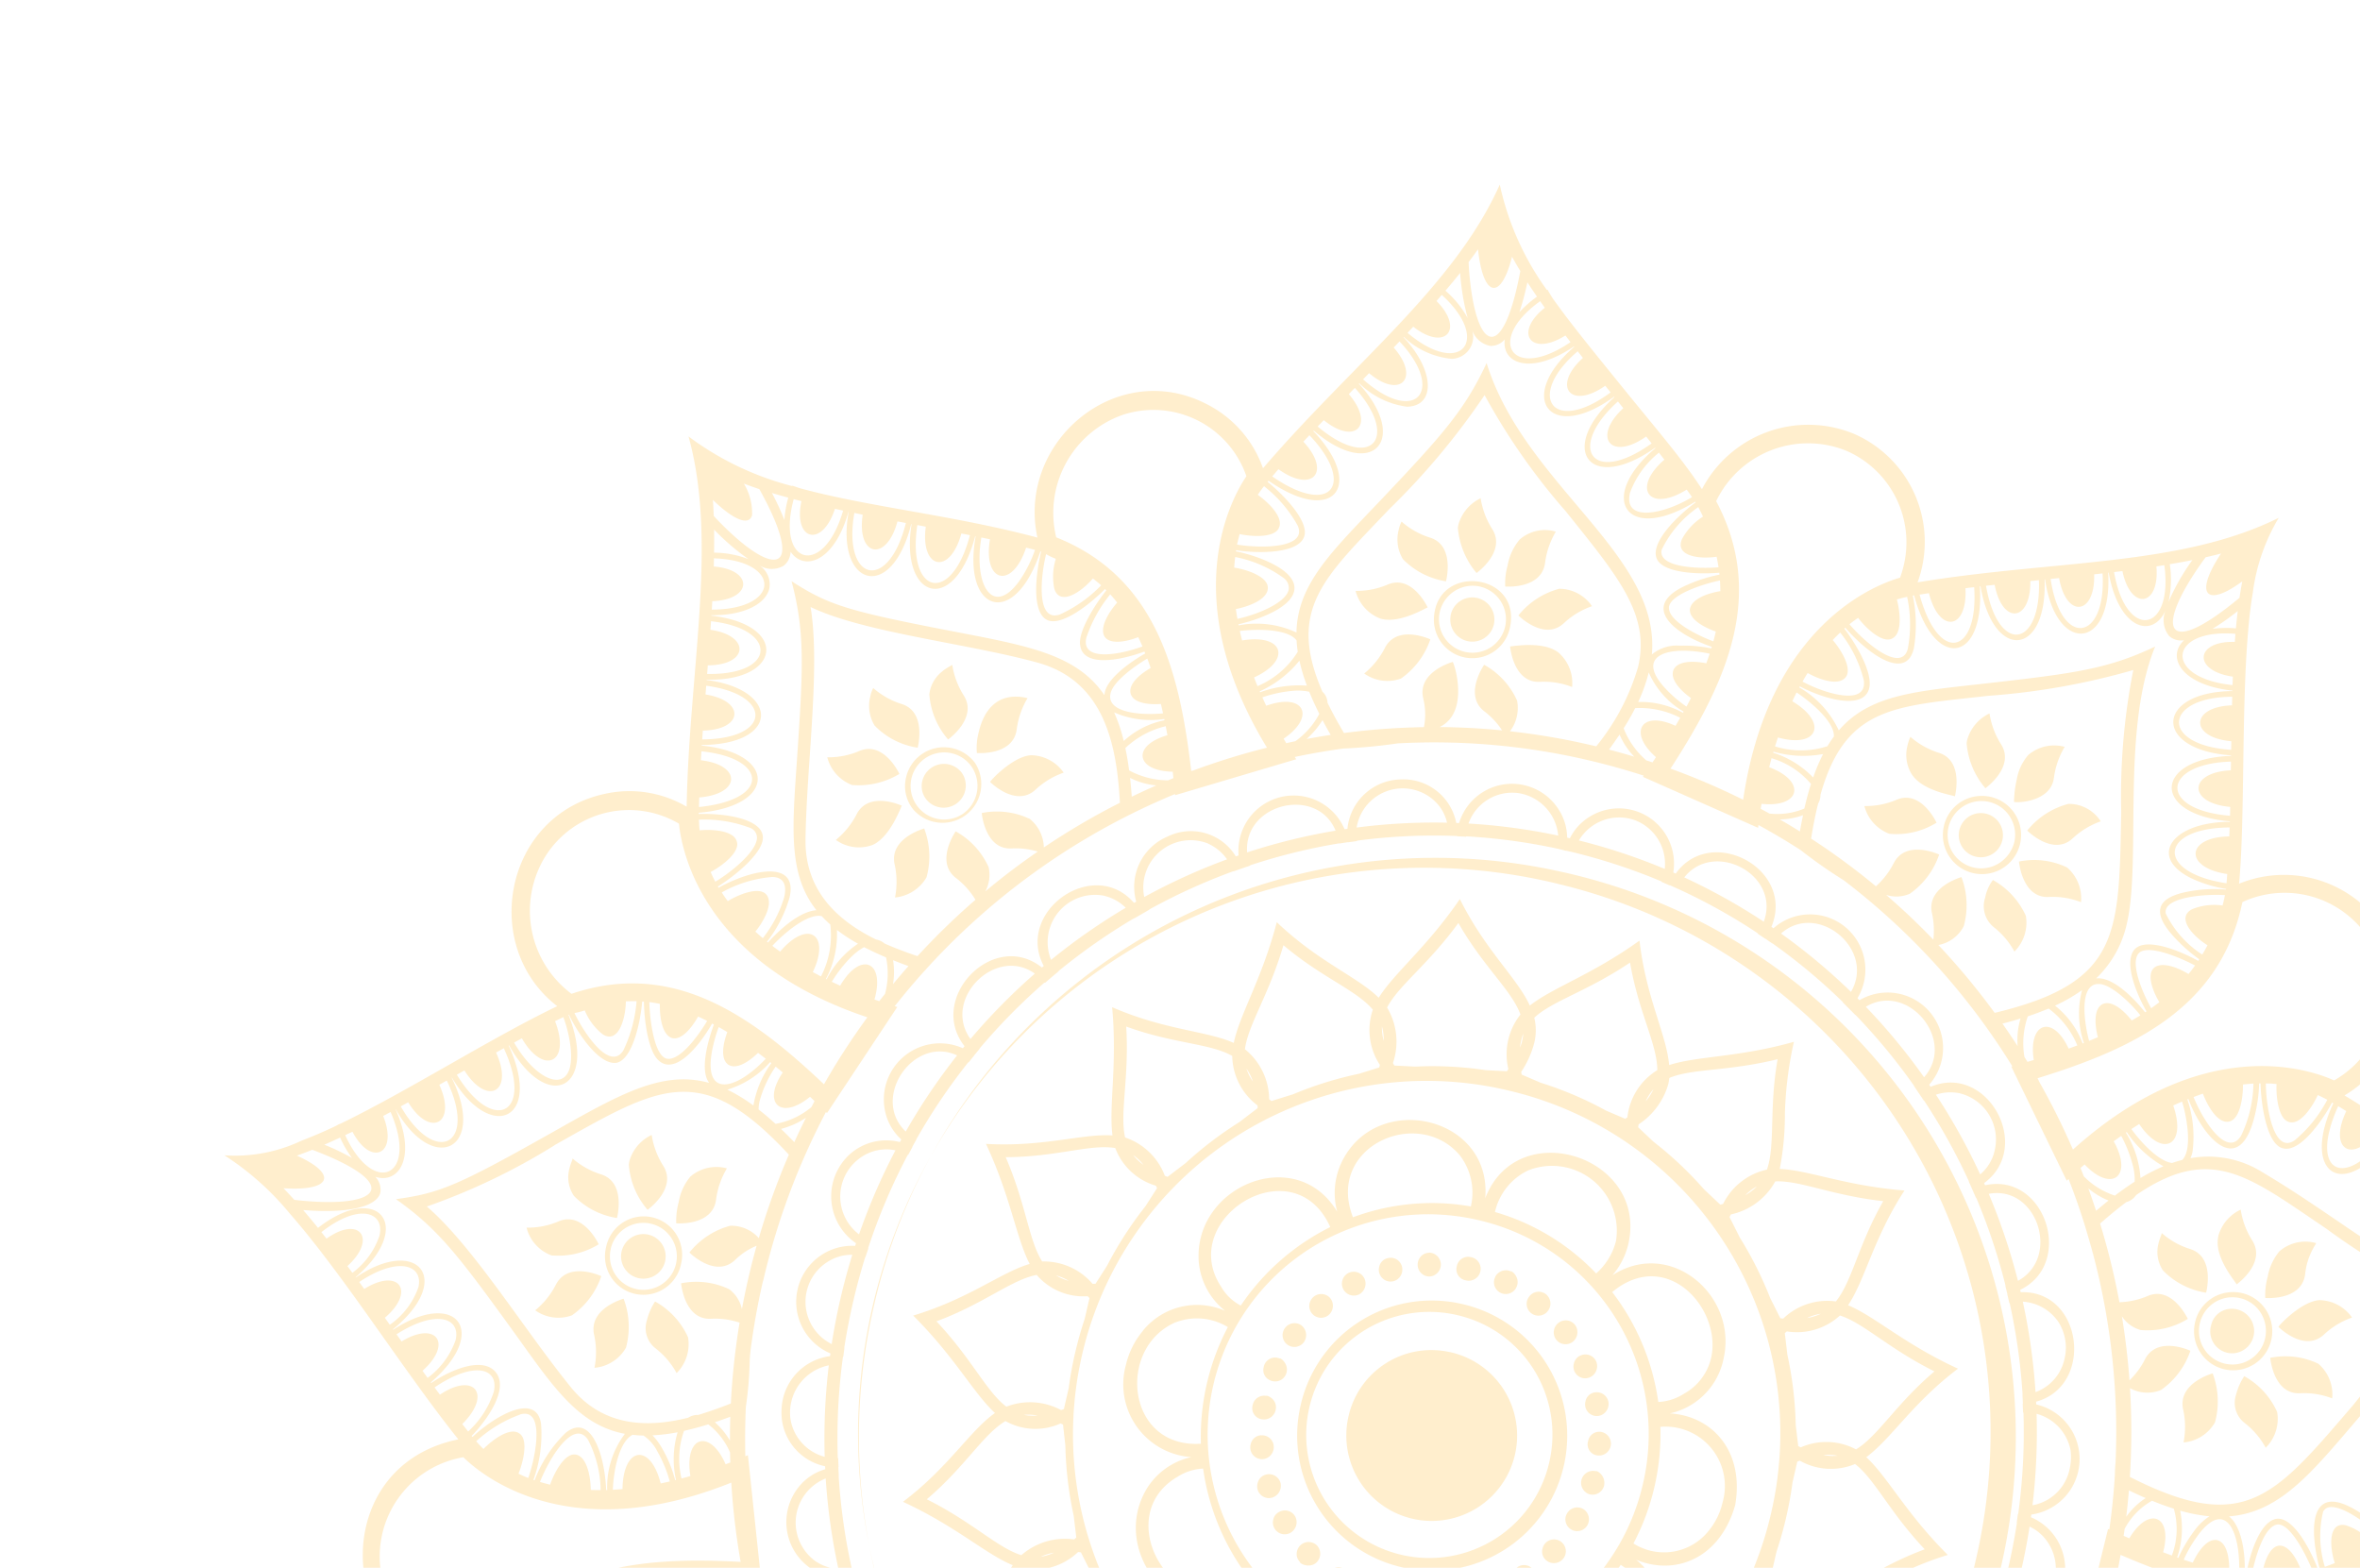 <svg xmlns="http://www.w3.org/2000/svg" width="140" height="93" viewBox="0 0 140 93">
    <defs>
        <clipPath id="glewsxgkha">
            <path data-name="Rectangle 5783" transform="translate(148 107)" style="fill:#fff;stroke:#707070" d="M0 0h140v93H0z"/>
        </clipPath>
    </defs>
    <g data-name="Mask Group 4120" transform="translate(-148 -107)" style="clip-path:url(#glewsxgkha)">
        <path data-name="Union 4" d="M71.262 138.247a26.913 26.913 0 0 0-1.344-1.83.847.847 0 0 1-.166-.207c-2.774-3.449-6.971-7.568-9.685-10.961-2.423 5.262-10.292 5.617-12.9.1a6.7 6.7 0 0 1-.358-4.919c-7.909 1.674-15.685 1.712-21.426 4.833a17.626 17.626 0 0 0 1.485-6.63c-.037-.024-.013-.123.023-.514.163-4.318-.491-9.148-.318-14.373-5.278 2.49-11.538-2.233-9.944-8.114a6.779 6.779 0 0 1 2.927-4C12.231 87.8 6.5 83 0 81.731A16.7 16.7 0 0 0 5.466 77.6l-.03-.03c.131-.118.268-.249.409-.389 1.32-1.483 2.7-3.287 4.44-5.511 1.772-2.271 3.178-4.2 4.623-5.689a7.114 7.114 0 0 1-5.234-8.014 6.988 6.988 0 0 1 7.74-5.694C14.285 44.664 13 37.282 8.866 32.26a11.556 11.556 0 0 0 4.67.5c.672-.039 1.416-.12 2.208-.231v-.006l.1-.009c4.652-.662 10.955-2.343 14.7-2.844a7.035 7.035 0 0 1 10.831-8.92C43.856 13.167 47.74 6.4 47.848 0a18 18 0 0 0 5.082 4.58l.012-.016c.076.057.162.12.258.187 3.681 2.3 8.249 4.147 12.936 7.035a7.162 7.162 0 0 1 7.079-6.5 6.971 6.971 0 0 1 7.02 6.542c6.805-4.215 14.1-6.89 18.44-11.752a18.208 18.208 0 0 0 .938 6.7h.012l.077.283c1.322 4.122 3.616 8.426 5.332 13.626 6.071-5.94 15.979 1.827 10.8 8.96 5.569.629 14.9 3.738 21.777 2.738a10.481 10.481 0 0 0-2.326 2.9 26.416 26.416 0 0 0-1.35 2.869.837.837 0 0 1-.055.136c-1.714 4.239-3.165 9.785-4.827 13.906a7.185 7.185 0 0 1 7.7 5.78 6.959 6.959 0 0 1-5.263 7.973c2.592 2.426 4.731 5.824 7.4 9.1.588.687 1.456 1.687 2.2 2.395l-.052.05a25.821 25.821 0 0 0 5.351 4.364 11.144 11.144 0 0 0-3.662.752 27.409 27.409 0 0 0-2.9 1.337.883.883 0 0 1-.143.076c-4.089 2.166-8.772 5.479-12.746 7.59 7.144 4.954.831 15.827-7.088 12.052.178 5.076-.368 11.827.023 16.643.692 7.751 3.1 4.694-3.133 3a27.672 27.672 0 0 0-2.152-.532v.007l-.14-.037c-4.416-.911-10.4-1.4-14.754-2.289 2.256 8.345-9.665 12.621-13.27 4.729-3.187 4.034-7.97 8.818-10.81 12.767a16.686 16.686 0 0 0-2.487 4.548 9.17 9.17 0 0 0-1.865-4.252zm2.982.392q.249-.383.524-.775c-.034-.345-.1-.867-.24-1.6-.745-3.715-2.2-3.9-2.893 1.226q.288.412.545.814c.248-1.253.625-1.883 1-1.883.411-.001.82.736 1.064 2.219zm1-1.432q.4-.538.829-1.09c-3.507-2.851-1.392-5.595 2.348-2.832l.014-.017c-3.241-2.986-1.229-5.728 2.5-2.836l.02-.023c-3.194-3.065-1.222-5.633 2.542-2.876l.029-.033c-1.073-1-2.226-2.638-1.474-3.591.785-.979 2.843-.142 4 .551l.013-.017.033-.043c-1.56-1.053-3.432-3.089-1.684-3.787a7.93 7.93 0 0 1 3.352-.309l.008-.074a7.706 7.706 0 0 1-3.159-1.162c-1.508-1.182.719-2.547 2.77-3.106l-.015-.059a5.239 5.239 0 0 1-3.489-.274c.127 2.92-1.925 4.943-4.607 8.018-3.468 3.977-4.746 5.519-5.9 8.348-.919-2.408-1.544-3.319-5.773-7.954-3.156-3.459-5.259-5.636-5.128-8.594q-.041.043-.088.085c-.6.575-2.18.569-3.348.415l-.031.117c1.534.467 3.491 1.46 2.843 2.6-.385.717-2.076 1.352-3.2 1.635 0 .034.01.068.015.1 1.2-.174 3.471-.214 3.881.661.391.976-1.2 2.657-2.15 3.4l.018.023c3.877-2.675 6.021-.13 2.562 3.025l.018.021c3.844-2.972 5.869-.267 2.608 2.854l.011.012c3.67-3 5.919-.241 2.563 2.815l.007.008c2.479-1.879 4.3-1.2 4.173.267a1.117 1.117 0 0 1 .839-.5c.806-.002 1.626 1.385 2.046 4.223zm-4.062-.352a13.106 13.106 0 0 1 .4-1.772 6.468 6.468 0 0 1-1.024.963q.322.409.619.81zm5.1-1 .3-.374c-1.792-1.571-.7-2.958 1.308-1.573l.322-.377a4.533 4.533 0 0 0-2.514-1.071c-1.445.006-1.626 1.64.574 3.401zm-5.923-.077c3.206-2.477 1.4-4.8-1.952-2.309l.328.374c2.028-1.4 3.118.024 1.324 1.564q.141.193.29.377zm8.3-2.77.328-.377c-1.714-1.712-.57-3.027 1.391-1.576l.338-.38a4.533 4.533 0 0 0-2.552-1.153c-1.364.006-1.53 1.602.489 3.492zm-10.713-.053c3.031-2.8 1.212-4.98-2.109-2.314l.346.375c2.008-1.546 3.208-.181 1.427 1.565zm13.236-2.8.341-.383c-1.684-1.726-.563-3.011 1.416-1.6l.343-.392a4.718 4.718 0 0 0-2.567-1.114c-1.366.004-1.508 1.568.461 3.492zm-15.815-.02c2.985-2.9 1.233-5-2.157-2.358l.351.388c2.051-1.574 3.24-.2 1.458 1.592zm2.78-6.583a38.111 38.111 0 0 1 5.239 6.561c1.662-3.185 5.848-7.3 8.526-10.741 1.912-2.456 1.271-5.079.191-7.189a1.019 1.019 0 0 1-.289-.535 24.607 24.607 0 0 0-1.1-1.737 42.471 42.471 0 0 1-4.79.575 4.607 4.607 0 0 0 .152 1.683c.461 1.542-1.644 2.221-1.644 2.221a4.546 4.546 0 0 1-.3-2.859 1.994 1.994 0 0 1 .981-1q-.939.041-1.887.041-.991 0-1.972-.045a3.908 3.908 0 0 0 1.1 1.049c1.357.889.186 2.745.186 2.745a4.634 4.634 0 0 1-2.09-2 2.187 2.187 0 0 1 .332-1.819 42.455 42.455 0 0 1-5.225-.624c-4.327 6.377-2.248 8.381 2.584 13.677zm19.245 1.109a5.976 5.976 0 0 0 11.2-4.139c-5.99-2-7.8-7.266-8.852-13.288l-.03.01a42.023 42.023 0 0 1-4.428 1.586c5.943 8.519 2.903 14.533 2.104 15.834zm-39.5-4.014a5.853 5.853 0 0 0 3.64 7.276 6.145 6.145 0 0 0 7.629-3.335c-3.286-5.338-1.248-10.518 1.861-15.8a42.052 42.052 0 0 1-4.451-1.615c-.985 10.311-7.226 12.989-8.686 13.477zm14.854 6.61c2.085-1.952 2.29-4.161-.246-3.407a7.522 7.522 0 0 0-1.881.9q.169.212.343.425c2.19-1.491 3.318-.074 1.436 1.688zm21-.01.341-.4c-1.786-1.681-.726-3.025 1.4-1.685q.179-.222.352-.441a5.5 5.5 0 0 0-2.627-.952c-1.49.006-1.519 1.596.528 3.481zm-23.507-3.091c1.035-.822 2.926-2.842 1.494-3.321a8.224 8.224 0 0 0-3.015-.106c.044.217.1.422.152.616 1.128-.238 2.59-.091 2.208.916a3.48 3.48 0 0 1-1.135 1.341 4.5 4.5 0 0 1 .29.557zm23.917-2.228a7.746 7.746 0 0 0 2.142 2.2q.186-.26.347-.525c-.666-.406-1.621-1.233-1.384-1.846.2-.633 1.582-.633 2.343-.506q.042-.186.082-.388c.013-.079.026-.157.037-.236a9.523 9.523 0 0 0-1.016-.052c-1.433.004-3.114.303-2.557 1.356zm-55.423 1.077c.293-.09.6-.177.906-.261.2-.286.489-.725.856-1.378 1.844-3.313.859-4.39-3.013-.9q-.047.5-.112.969a3.359 3.359 0 0 1 1.71-.895c.634.006.599.886-.353 2.468zm88.753-.251c-1.3-2.323-.421-2.941 1.8-1.056q-.059-.452-.1-.927c-.251-.242-.637-.6-1.222-1.07-2.986-2.375-4.221-1.59-1.417 2.776q.476.135.934.28zm-87.056-.214q.647-.159 1.331-.305a5.7 5.7 0 0 1-.085-2.081 13.637 13.637 0 0 1-1.251 2.388zm85.343-.258a14.7 14.7 0 0 1-.851-1.582 6.914 6.914 0 0 1-.155 1.355q.51.111 1.002.229zm-83.68-.117.471-.1c-.347-2.342 1.389-2.7 2.025-.375l.493-.084c-.434-1.861-1.273-2.724-1.971-2.724-.816.007-1.44 1.17-1.022 3.285zm82.349-.178c.835-3.912-2.047-4.585-3-.529l.495.078c.642-2.346 2.408-1.975 2.031.357zm-79.026-.433h.022c-.528-4.6 2.874-4.95 3.76-.584h.024c-.439-4.311 2.723-5.157 3.82-.588l.037-.006c-.587-4.392 2.471-5.2 3.919-.727h.018l.055-.012c-.382-1.4-.659-4.049.72-4.049.909 0 2.4 1.155 3.217 1.972l.059-.056c-1.544-1.722-2.668-4.234-.387-4.234a7.713 7.713 0 0 1 2.865.716l.031-.065c-1.522-.863-2.308-1.694-2.516-2.374-1.736 2.172-4.538 2.506-8.725 3.179-5.265.846-7.232 1.215-9.957 2.648.863-2.428.976-3.525.751-9.762-.167-4.654-.369-7.656 1.657-9.838q-.056.006-.116.008c-.824.068-2.039-.95-2.836-1.811l-.1.07c.876 1.337 1.728 3.347.485 3.8-.746.3-2.468-.285-3.512-.78l-.059.094c.969.6 2.3 1.661 2.537 2.516.375 1.306-2.169 1.692-3.848 1.674v.046c4.849.451 4.577 3.72-.006 3.941v.028c4.886.163 4.655 3.521.142 3.841v.02c4.866.085 4.6 3.57.133 3.78v.012c3.068.135 4.056 1.766 3.076 2.813a1.1 1.1 0 0 1 .9.207 1.4 1.4 0 0 1 .3 1.437 1.346 1.346 0 0 1 1.2-.907c.861-.012 1.869.946 2.331 2.993zm.351-.058.5-.08c-.2-2.4 1.534-2.679 2.089-.323l.506-.076c-.4-1.9-1.2-2.789-1.9-2.79-.797.003-1.446 1.148-1.198 3.273zm75.341-.09c.658-2.9 2.47-3.661 3.337-2.519a1.068 1.068 0 0 1 .361-.824 1.5 1.5 0 0 1 1.561-.014c-1.644-.988-.736-2.948 2.624-3.106v-.015c-4.413-.233-4.667-3.609.074-3.76v-.03c-4.4-.32-4.635-3.539.079-3.819v-.045c-4.52-.244-4.683-3.257-.045-3.928v-.077a8.148 8.148 0 0 1-3.224-.35c-1.729-.709.171-2.74 1.837-3.846l-.042-.061a7.72 7.72 0 0 1-3.176 1.117c-1.93.051-1.1-2.418.1-4.139l-.052-.037a5.239 5.239 0 0 1-2.855 2.006 6.079 6.079 0 0 1 1.674 4.088c.253 5.916-.586 10.521.93 15.126-4.166-2.315-9.369-2.066-15.159-3.327a6.43 6.43 0 0 1-3.959-2.474c-.005.8-.884 1.828-2.348 2.666l.036.073a7.867 7.867 0 0 1 2.663-.642c2.117 0 1.175 2.374-.07 4.043l.084.072c.792-.854 2.115-1.98 3-1.98 1.275 0 1.19 2.506.9 4.04l.042.009c1.238-4.551 4.526-3.922 3.929.69h.028c1.011-4.724 4.316-3.911 3.853.529h.024c.924-4.608 4.312-4.012 3.779.527zm-.348-.052c.5-4.063-2.308-4.593-3.12-.433l.51.068c.532-2.453 2.34-2.182 2.11.292zm-71.2-.441.511-.077c-.167-2.389 1.528-2.666 2.125-.326l.516-.082c-.447-1.888-1.248-2.772-1.935-2.772-.787.002-1.421 1.144-1.222 3.259zm67.391-.084c.4-4.125-2.309-4.6-3.186-.436l.521.075c.546-2.5 2.353-2.216 2.153.294zm-63.536-.515.52-.088c-.273-2.418 1.41-2.782 2.171-.4.188-.038.373-.075.557-.114-.634-1.862-1.474-2.717-2.15-2.717-.801.005-1.369 1.192-1.103 3.321zm59.655-.024c.483-4.05-2.054-4.772-3.261-.57q.267.055.54.108c.705-2.533 2.494-2.163 2.2.381zm-44.47-.311c.973-.245 3.017-.985 3.038-1.749 0-.77-1.685-1.516-2.722-1.844-.048.2-.091.392-.128.581.737.215 1.608.647 1.589 1.218-.051.618-1.051 1.007-1.814 1.16.004.221.017.432.037.634zm60.506-.013q-.047-.661-.074-1.354a5.976 5.976 0 0 1-2.2-.334 13.323 13.323 0 0 1 2.274 1.688zm-34.371-2.3c-1.1 1.127 1.548 2.009 3.06 2.231q.021-.31.023-.623c-.782-.08-2.06-.433-2.082-1.094s1.075-1.141 1.845-1.326q-.056-.286-.124-.573a6.713 6.713 0 0 0-2.722 1.388zm-57.2 2.022a15 15 0 0 1 1.4-1.082 6.717 6.717 0 0 1-1.347.074q-.017.52-.049 1.011zm71.581-.142c.3-1.415.374-4.071-1.006-3.532a7.948 7.948 0 0 0-2.325 1.774q.247.194.51.375c.716-.877 1.888-1.632 2.24-.642a3.483 3.483 0 0 1-.011 1.811q.292.115.595.217zM47.184 116.5a7.637 7.637 0 0 0 .21 3.047c.207-.054.41-.115.608-.182-.244-.733-.441-1.974.14-2.293.563-.359 1.621.519 2.122 1.1q.156-.117.322-.249c.059-.05.118-.1.176-.152-.709-.738-2.094-1.836-2.929-1.836a.624.624 0 0 0-.649.565zm-19.577-1.162q0 .248.008.495c2.451.219 2.384 2 0 2.04 0 .159-.007.317-.011.474 4.106.144 4.127-2.791.004-3.009zm91.412 2.947q-.008-.237-.014-.476c-2.388-.068-2.449-1.82-.021-2.035v-.494c-4.176.22-3.995 3.074.036 3.005zm-23.821-1c.594-.834 1.616-2.624 1.148-3.214-.507-.6-2.334-.074-3.333.338q.142.265.295.522c.706-.311 1.68-.548 2.043-.09.355.494-.129 1.4-.6 2q.214.23.449.446zm-45.472-2.751a7.279 7.279 0 0 0 1.571 2.723q.218-.225.423-.463c-.548-.557-1.3-1.639-.882-2.16s1.565-.19 2.275.156q.144-.255.278-.518a7.279 7.279 0 0 0-2.657-.689c-.683.002-1.15.251-1.007.953zM33.8 102.065c-.184 4.259.585 10.449-.187 13.867 3.347-1.386 9.228-1.88 13.519-2.814 3.071-.669 4.284-3.1 4.827-5.406a1.031 1.031 0 0 1 .117-.547c.144-.74.228-1.452.291-2.071a42.254 42.254 0 0 1-4.033-2.6 4.661 4.661 0 0 0-.99 1.4c-.649 1.474-2.7.657-2.7.657a4.566 4.566 0 0 1 1.629-2.382 2.073 2.073 0 0 1 1.445-.133q-1.56-1.18-3-2.5a4.54 4.54 0 0 0 .162 1.533c.463 1.54-1.642 2.22-1.642 2.22a4.536 4.536 0 0 1-.3-2.859 2.258 2.258 0 0 1 1.458-1.191 42.115 42.115 0 0 1-3.595-3.8c-3.427.986-6.83 2.579-7.001 6.626zm53.477 13.517q-.079-.275-.168-.55c-2.493.536-3.037-1.01-.836-2.131q-.115-.25-.236-.5a7.593 7.593 0 0 0-1.574 1.121 2.434 2.434 0 0 0-.729 1.014q.069.323.1.631c.447.572 1.896.703 3.439.415zm17.518-1.557a38.842 38.842 0 0 1 8.283 1.7c-.8-3.505-.27-9.3-.456-13.643-.133-3.095-2.331-4.7-4.53-5.628a1.042 1.042 0 0 1-.571-.227 24.04 24.04 0 0 0-2-.636 42.062 42.062 0 0 1-3.27 3.46 3.782 3.782 0 0 0 1.209 1.224c1.357.887.185 2.744.185 2.744-.073.026-1.791-1-2.09-2a2.037 2.037 0 0 1 .121-1.435q-1.444 1.315-3.008 2.495a4.719 4.719 0 0 0 1.551.108c1.617-.182 1.928 1.984 1.928 1.984a4.7 4.7 0 0 1-2.9-.2 2.1 2.1 0 0 1-.92-1.631 42.26 42.26 0 0 1-4.418 2.854c.837 7.626 3.731 7.841 10.883 8.83zM60.25 115.71c3.265 0 2.365-1.871.071-3.216-.082.178-.16.352-.236.524.634.408 1.278 1.025 1.078 1.565-.217.533-1.12.587-1.869.489q-.094.288-.175.564a8.9 8.9 0 0 0 1.128.073zm-32.655-1.054c4.126-.221 4.186-3.036-.11-3.112l.021.507c2.539.091 2.582 1.9.076 2.1q.004.254.01.504zm91.4-.062q0-.249.007-.5c-2.423-.225-2.4-1.955.043-2.089l.012-.505c-4.143.125-4.19 2.851-.064 3.093zm-56.372-.3a9.669 9.669 0 0 1 .568-1.71 6.014 6.014 0 0 1-2.693-.472l-.039.083a5.567 5.567 0 0 1 2.162 2.105zm20.98-.283a3.845 3.845 0 0 1 .627-.73 7.586 7.586 0 0 1 1.659-1.176l-.022-.044a5.625 5.625 0 0 1-2.779.543 10.632 10.632 0 0 1 .512 1.409zm9.069-.29c.937-.584 2.412-1.759 2.129-2.556-.311-.821-2.127-.795-3.251-.632q.073.274.151.543c.764-.1 1.706-.051 1.909.505.187.565-.52 1.2-1.175 1.6q.112.277.235.542zm-38.963-.1c.079-.173.155-.35.229-.527-2.257-1.172-1.669-2.7.746-2.164q.075-.263.143-.53a5.3 5.3 0 0 0-3.127.157 6.787 6.787 0 0 1-.367.606c.007.857 1.523 1.972 2.375 2.457zm32-1.858q-.128-.242-.261-.482c-2.234.911-3.027-.488-1.149-1.878q-.083-.125-.168-.248c-.191.051-.384.1-.575.149a4.206 4.206 0 0 0-1.335 1.633c.269.46.5.9.7 1.316a4.971 4.971 0 0 0 2.787-.491zm-22.88.521a2.286 2.286 0 0 0 .521-.053q.262-.562.606-1.172a4.561 4.561 0 0 0-1.449-1.85l-.39-.1-.187.318c1.767 1.361 1.026 2.7-1.042 1.9-.084.165-.166.328-.245.489a6.659 6.659 0 0 0 2.185.467zm-35.375-1.429c4.173-.328 4.2-3.045-.118-3.177 0 .172.01.346.016.519 2.6.1 2.612 1.908.081 2.147q.009.256.02.511zm91.619-.052.013-.511c-2.413-.252-2.387-1.949.046-2.124 0-.172.006-.345.008-.516-4.181.227-4.098 2.825-.068 3.148zm-54.9-.124q.272-.459.591-.948-.789-.16-1.566-.348a4.826 4.826 0 0 1 .976 1.296zm17.838-.091a4.367 4.367 0 0 1 .864-1.121c-.46.107-.921.207-1.386.3q.28.421.523.821zm12.582-.122a9.966 9.966 0 0 1-.72-1.725 5.158 5.158 0 0 1-2.429 1.391l.019.077a8.577 8.577 0 0 1 1.285-.1 3.817 3.817 0 0 1 1.846.357zm-42.666-.366a5.652 5.652 0 0 1 2.978-.02l.011-.045a5.568 5.568 0 0 1-2.474-1.338 10.422 10.422 0 0 1-.515 1.403zm39.439-.284a4.323 4.323 0 0 0 2.4-1.424 15.724 15.724 0 0 1-.313-1.309 4.151 4.151 0 0 0-2.311-.475l-.372.172.061.367c2.253-.082 2.559 1.435.411 2.131q.058.267.125.534zm-38.11-.928a7.842 7.842 0 0 0 1.737.815q.06-.267.113-.534c-2.307-.722-2-2.295.341-2.167l.034-.3c-.17-.078-.336-.156-.5-.237a4.681 4.681 0 0 0-2.121.427c-.089.5-.19.972-.3 1.406a3.211 3.211 0 0 0 .696.586zm19.96.8a41.926 41.926 0 0 0 4.264-.217l.446-.066A21.928 21.928 0 0 1 80.7 109q1.456-.266 2.873-.631l-.1-.134 7.136-2.462.012.079a41.28 41.28 0 0 0 16.1-13.271l-.144-.035 3.865-6.419.061.053q.691-1.462 1.267-2.987a9.73 9.73 0 0 1 .228-.621 39.948 39.948 0 0 0 2.29-11.412q.052-1.268.044-2.706h.007q-.019-1.346-.126-2.667l-.147.072-1.215-7.373h.087q-.435-1.6-1-3.14a9.235 9.235 0 0 1-.176-.476 40.636 40.636 0 0 0-8.335-13.379c-.378-.385-.7-.7-.934-.965l-.056.126-5.721-4.872.054-.042a41.186 41.186 0 0 0-14.07-6.252c-.9-.2-1.872-.387-2.918-.562v-.011q-1.328-.211-2.68-.337l.046.157-7.558-.1.017-.082q-1.633.141-3.227.407a9.524 9.524 0 0 1-.748.131 41.141 41.141 0 0 0-11.71 4.065q-.777.416-1.606.893-1.243.728-2.429 1.538l.123.082-5.854 4.726-.03-.055a40.809 40.809 0 0 0-8.508 12.236 28.609 28.609 0 0 1-1.165 2.88q-.493 1.37-.888 2.781l.168-.018-1.411 7.338-.08-.031q-.151 1.737-.152 3.512a40.1 40.1 0 0 0 1.57 11.138 32.188 32.188 0 0 1 1.026 3.079q.519 1.368 1.134 2.691l.112-.115 3.692 6.518-.065.021A41.262 41.262 0 0 0 52.612 104.2l.344.195a1.333 1.333 0 0 1 .194.109q1.184.656 2.416 1.238c0-.053.007-.106.011-.159l7.068 2.647-.046.074a41.521 41.521 0 0 0 10.617 1.376zm-45.9-2.7c2.867-.171 4.462-1.732 2.029-2.766a7.547 7.547 0 0 0-2.027-.5q-.009.269-.014.543c2.648.247 2.59 2.05 0 2.2l.013.519zm91.83-.038v-.521c-2.464-.153-2.521-1.855-.021-2.182 0-.189-.011-.377-.017-.563-4.296.642-3.954 3.06.038 3.263zm-25.772-.3q-.093-.534-.162-1.082-.7.374-1.408.722a4.353 4.353 0 0 1 1.57.359zm-40.445-.2a4.346 4.346 0 0 1 1.386-.315q-.632-.316-1.253-.653-.062.503-.134.967zm-34.636-6.076a6.16 6.16 0 0 0 8.015 2.289c.956-6.189 5.9-8.856 11.706-10.922l-.095-.167a41.4 41.4 0 0 1-2.265-3.9c-7.456 7.278-13.98 5.365-15.416 4.812a5.83 5.83 0 0 0-1.945 7.886zm101.964 2.278a5.927 5.927 0 0 0 5.883-10.282c-5.86 2.258-10.653-.574-15.424-4.557l-.045.075a41.421 41.421 0 0 1-2.347 3.975c10.113 2.737 11.699 9.281 11.932 10.788zm-92.84.372h.116c1.4 0 3.951-.365 3.187-1.6a8.015 8.015 0 0 0-2.239-2 7.7 7.7 0 0 0-.283.569c1.012.531 2.041 1.572 1.093 2.1a3.543 3.543 0 0 1-1.735.306 4.307 4.307 0 0 1-.14.624zm88.583-.412a7.912 7.912 0 0 0 3.072.325q-.027-.317-.075-.622c-.773.111-2.044.084-2.261-.536-.26-.61.8-1.49 1.467-1.875q-.086-.164-.182-.337a12.517 12.517 0 0 0-.132-.216c-1.189.776-3.289 2.689-1.889 3.261zm-2.325-3.636c-.1 1.545 2.45.584 3.8-.234q-.186-.251-.389-.493c-.651.436-1.859.977-2.307.484s.082-1.556.552-2.187q-.229-.184-.468-.36a6.58 6.58 0 0 0-1.188 2.789zm-81.968.606c1.447 0 .595-2.081-.243-3.36q-.251.184-.48.366c.426.632.813 1.517.426 1.945-.442.441-1.461.1-2.146-.264q-.209.259-.383.511a8.164 8.164 0 0 0 2.826.801zm82.556-3.817q-.24-.161-.487-.315c-1.561 1.993-2.982 1.154-2.027-1.1q-.25-.119-.5-.231a7.467 7.467 0 0 0-.476 1.858 2.361 2.361 0 0 0 .111 1.26q.241.188.464.392c.707.171 1.916-.66 2.914-1.865zM34.6 97.44c1.173 0 .89-2 .458-3.3q-.264.124-.515.248c.221.715.314 1.6-.191 1.886-.514.271-1.241-.262-1.752-.814-.173.107-.339.213-.5.32.667.701 1.8 1.66 2.5 1.66zm1.052-.46a9.858 9.858 0 0 1 1.528-.938 5 5 0 0 1-1.744-2.081l-.07.032a5.409 5.409 0 0 1 .288 2.987zm74.776-.072a3.788 3.788 0 0 1 0-.971 7.425 7.425 0 0 1 .507-1.953l-.047-.02a5.51 5.51 0 0 1-1.781 2.184 10.9 10.9 0 0 1 1.323.76zm-1.673-.928a4.874 4.874 0 0 0 1.822-2.147l-.515-.2c-1.118 2.115-2.635 1.549-2.1-.708l-.308-.089q-.158.222-.318.443a4.194 4.194 0 0 0 .031 2.144c.479.167.944.353 1.39.556zm-71.192-.124q.574-.267 1.244-.518a4.932 4.932 0 0 0 .055-2.384l-.2-.279-.362.125c.464 2.165-.974 2.721-2.036.794-.172.073-.339.145-.5.218a5.23 5.23 0 0 0 1.801 2.043zm69.419-.571a4.358 4.358 0 0 1-.064-1.45q-.438.58-.9 1.144.492.145.966.305zm-67.759-.1q.507-.178 1.069-.35a40.076 40.076 0 0 1-.981-1.269 4.264 4.264 0 0 1-.086 1.62zm-15.118-3.071h.209c-.086-1.4-.713-4.159-1.913-3.247a7.721 7.721 0 0 0-1.822 2.468c.194.09.389.172.583.246.29-.716.948-1.792 1.6-1.668.665.082.9 1.429.911 2.192.138.002.282.007.432.009zm.545-.022.07-.005c-.039-1.244.239-3.894 1.539-3.894 1 0 2.093 1.649 2.644 2.775l.059-.027a5.566 5.566 0 0 1-.357-3.435c-2.841.6-5.21-1-8.761-3.094-4.584-2.695-6.333-3.663-9.353-4.3C17.067 76.27 19.208 67.5 25.13 66.671a2.325 2.325 0 0 1-.884-1.507 7.966 7.966 0 0 1-.258-1.848l-.1-.006c-.253 2.427-1.41 4.753-3.269 2.224a9.091 9.091 0 0 1-1.006-1.707l-.107.037c.344 1.075.652 2.677.285 3.465-.561 1.238-2.781-.091-4.039-1.16l-.031.034c3.389 3.435 1.084 5.757-2.567 3.014l-.018.022c3.56 3.173 1.4 5.667-2.385 3.027l-.019.024c3.583 3.1 1.35 5.685-2.349 2.972l-.018.022c2.258 2.1 1.967 3.955.519 4.094a1.089 1.089 0 0 1 .565.735 1.406 1.406 0 0 1-.7 1.291 1.31 1.31 0 0 1 1.962.774 4.753 4.753 0 0 1-.627 3.071l.023.013c1.505-2.259 3.562-2.789 3.97-1.126a4.945 4.945 0 0 1-.718 3.065l.03.018c2.525-3.675 5.454-2.114 3.314 1.981l.032.019c2.477-3.75 5.215-2.411 3.466 1.927l.02.01.059.03c.548-1.116 1.683-2.85 2.6-2.85 1.151.001 1.692 2.525 1.77 3.757zm.975-3.121a7.233 7.233 0 0 0-.568 3.085q.313-.034.626-.086c-.058-.776.073-2.079.729-2.215.656-.153 1.323.848 1.642 1.565q.276-.1.549-.22c-.512-1.082-1.558-2.571-2.355-2.572a.715.715 0 0 0-.623.444zm96.259 3.078c.05-1.271.436-3.6 1.531-3.6.974 0 2.265 1.7 2.814 2.7l.022-.011c-.773-1.572-1.085-4.2.592-4.2 1.042 0 2.2 1.249 2.869 2.231l.023-.014c-2.269-4.091.59-5.883 3.3-2.041l.02-.013c-2.363-4.11.775-5.824 3.249-2.005l.009-.006c-1.441-2.729-.488-4.369.932-4.034a1.077 1.077 0 0 1-.273-.877c.092-.515.589-.832 1.254-1.022-1.933.34-2.592-1.678-.072-4.022l-.014-.017c-3.538 2.632-5.918.207-2.39-2.926l-.019-.024c-3.6 2.56-5.848.212-2.425-2.975l-.028-.034c-3.652 2.712-5.7.471-2.59-2.982l-.015-.017-.038-.041a8.05 8.05 0 0 1-2.7 1.78c-1.759.546-1.658-2.129-1.114-4.043l-.075-.022a7.486 7.486 0 0 1-1.684 2.806c-1.461 1.277-2.468-1.277-2.624-3.273h-.055a8.29 8.29 0 0 1-.252 2.151 2.976 2.976 0 0 1-.616 1.263c5.5.826 7.536 8.756 14.481 13.039-2.559.476-3.577.928-8.932 4.239-3.777 2.334-6.361 4.169-9.457 3.487.541.706.3 2.274-.112 3.5l.094.041c.547-1.067 1.616-2.588 2.541-2.588 1.084 0 1.542 2.147 1.648 3.545zm.965-2.838a7.806 7.806 0 0 0-.627 2.835q.315-.008.635-.037c-.022-1.124.382-2.448 1.3-1.914a3.546 3.546 0 0 1 1.169 1.395c.2-.065.394-.135.594-.212-.5-.907-1.653-2.472-2.48-2.472a.664.664 0 0 0-.592.406zm-1.406 2.824c-.089-1.016-.47-3.04-1.211-3.191-.778-.139-1.838 1.428-2.334 2.377q.281.113.565.212c.339-.687.93-1.486 1.507-1.366.593.153.811 1.151.839 1.915q.314.038.633.055zM19.905 90.991c1.583-3.993-.7-4.924-2.879-1.6l.455.263c1.368-2.033 2.888-1.231 1.923 1.073.168.088.335.173.501.264zm106.65-.013q.24-.127.484-.26c-1.1-2.388.5-3.243 1.932-1.1l.453-.27c-.929-1.4-1.887-2.047-2.565-2.047-.972-.001-1.372 1.322-.304 3.676zm-9.367-.065c.341-1.05.7-2.882-.032-3.31-.772-.43-2.147.74-2.9 1.581q.235.164.469.321c.519-.564 1.273-1.123 1.791-.826.511.314.383 1.25.14 1.972q.264.137.531.262zM29.27 90.8q.26-.124.518-.258c-.965-2.328.478-3.135 1.979-1.184q.229-.155.455-.316a5.159 5.159 0 0 0-2.522-1.868q-.324.128-.638.219c-.572.649-.131 2.489.208 3.407zm-12.857-1.771c1.891-3.689-.427-4.918-2.73-1.633l.442.266c1.421-1.931 2.9-1.076 1.84 1.1zm97.567-.039a5.513 5.513 0 0 1 2.515-1.783 9.825 9.825 0 0 1-1.589-.825 5.257 5.257 0 0 1-.993 2.56zm16.042-.009.448-.274c-1.214-2.27.365-3.19 1.84-1.142l.437-.273c-.944-1.355-1.892-1.959-2.562-1.959-1.015-.001-1.394 1.385-.163 3.648zm-97.528-.136.048-.035a6.7 6.7 0 0 1-1.007-2.618 10.867 10.867 0 0 1-1.344.767 6.439 6.439 0 0 1 2.303 1.886zm81.144-.1a5.184 5.184 0 0 0 .9-2.6q-.524-.356-1.08-.8a4.827 4.827 0 0 0-2.084 1.11l-.166.349.285.242c1.673-1.5 2.894-.526 1.7 1.371q.225.161.445.323zm-81.632-1.86a7.637 7.637 0 0 0 .8 1.728q.219-.166.434-.337c-1.293-2.013-.042-3.034 1.672-1.445l.223-.211-.235-.5A4.648 4.648 0 0 0 33 85.1q-.592.491-1.143.877a3.13 3.13 0 0 0 .149.908zm-18.925.149c1.986-3.637-.439-4.951-2.68-1.6l.433.255c1.409-1.961 2.913-1.074 1.81 1.081zm113.586-3.589a38.707 38.707 0 0 1 7.451-3.961c-2.884-2.168-6.275-6.973-9.225-10.161-2.112-2.284-4.836-2.118-7.125-1.435a1.046 1.046 0 0 1-.548.175c-.724.247-1.392.532-1.968.788v.188A41.307 41.307 0 0 1 115 73.61a4.777 4.777 0 0 0 1.7.144c1.616-.182 1.928 1.985 1.928 1.985a4.7 4.7 0 0 1-2.9-.2 1.945 1.945 0 0 1-.826-1.115q-.25 1.9-.672 3.748a4.642 4.642 0 0 0 1.232-.891c1.12-1.166 2.768.3 2.768.3a4.65 4.65 0 0 1-2.356 1.686 2.114 2.114 0 0 1-1.749-.648 40.81 40.81 0 0 1-1.537 4.984c5.603 5.297 7.963 3.623 14.079-.159zm6.669 3.478.434-.271c-1.189-2.218.373-3.159 1.807-1.117l.431-.262c-.9-1.363-1.835-1.966-2.505-1.966-1.017-.001-1.423 1.385-.167 3.616zM18 73.563a38.156 38.156 0 0 1-5.629 6.237 42.8 42.8 0 0 1 7.853 3.983c4.8 2.824 7.142 4.624 11.456 1.431a.914.914 0 0 1 .564-.437c.485-.391.994-.842 1.535-1.359a40.8 40.8 0 0 1-1.407-4.544 3.955 3.955 0 0 0-1.651.425c-1.455.717-2.5-1.214-2.5-1.214-.022-.066 2.667-1.7 3.937-.114q-.4-1.8-.642-3.657a4.58 4.58 0 0 0-.853 1.256c-.647 1.474-2.7.657-2.7.657a4.569 4.569 0 0 1 1.631-2.381 2.3 2.3 0 0 1 1.868 0 41.283 41.283 0 0 1-.281-4.814v-.372a13.361 13.361 0 0 0-5.161-1.36c-3.184 0-4.92 2.336-8.02 6.263zm93.684 12.216a4.476 4.476 0 0 1 1.44-.718q-.4-.34-.826-.73-.291.73-.612 1.448zM34.622 85.5c-.193-.441-.38-.889-.558-1.337-.255.237-.5.459-.747.668a5.112 5.112 0 0 1 1.305.669zM9.8 85.085c1.893-3.675-.687-4.976-2.65-1.474l.424.226c1.253-2.006 2.821-1.189 1.794 1zm126.8-.168.429-.254c-1.034-2.207.56-3.041 1.788-1.017l.422-.228c-.773-1.43-1.668-2.064-2.331-2.064-.971 0-1.445 1.359-.308 3.563zM6.858 83.457a5.968 5.968 0 0 1 1.284-1.65 13.926 13.926 0 0 1-2.507 1.037q.602.289 1.223.613zm132.681-.2q.461-.241.911-.461a15.059 15.059 0 0 1-1.658-.66 6.508 6.508 0 0 1 .747 1.124zM4.895 82.5c.337-.093.845-.244 1.548-.51 3.565-1.366 3.513-2.816-1.72-2.6q-.361.352-.718.671c2.685.049 2.783 1.112.024 2.066q.428.173.866.373zm135.549-3.062c-3.807.078-4.3 1.455.719 3.028q.461-.209.906-.389c-2.5-.952-2.237-1.987.692-1.95q-.339-.309-.683-.644l-.091-.007a16.98 16.98 0 0 0-1.2-.04zm-1.848-.368a13.234 13.234 0 0 1 2.904-.17q-.467-.477-.938-.992a5.776 5.776 0 0 1-1.962 1.159zM8.162 75.54l-.316.384c1.73 1.723.525 3.041-1.328 1.56q-.159.18-.318.356c2.99 2.648 5.06.56 1.962-2.3zm-1.051 3.355a6.883 6.883 0 0 1-1.131-.811q-.352.385-.7.746h.376a13.883 13.883 0 0 1 1.455.065zm133.23-1.226-.32-.355c-1.872 1.464-3.067.164-1.341-1.546l-.319-.379c-3.045 2.811-1.08 4.911 1.98 2.28zM10.533 72.551l-.314.4c1.883 1.684.739 3.089-1.31 1.66l-.314.392c3.253 2.411 5.22.357 1.938-2.452zm127.386 2.308-.32-.387c-2 1.366-3.112.031-1.327-1.627l-.32-.4c-3.093 2.732-1.352 4.85 1.967 2.414zM12.933 69.5l-.325.408c1.919 1.718.767 3.126-1.333 1.7l-.315.4c3.356 2.356 5.255.38 1.973-2.508zm122.58 2.409-.322-.4c-2.01 1.337-3.1.026-1.347-1.656l-.331-.4c-3.055 2.824-1.301 4.762 2 2.453zM16.084 70.093c1.793 0 .814-2.207-.584-3.644q-.182.2-.364.407c1.874 1.879.642 3.209-1.433 1.69l-.333.408a5.453 5.453 0 0 0 2.714 1.139zM133.06 68.9l-.336-.4c-1.986 1.447-3.14.182-1.434-1.657q-.19-.213-.379-.42c-2.877 3.228-1.041 4.863 2.149 2.477zm-17.819-.847c.3-.13.606-.257.913-.377a4.3 4.3 0 0 1-.97-1.015q.04.698.057 1.397zM31.2 67.876q.022-.781.073-1.554a4.373 4.373 0 0 1-1.081 1.146c.337.132.672.266 1.008.408zm96.634-.294a7.818 7.818 0 0 0 2.564-1.7q-.227-.226-.462-.429c-.519.575-1.51 1.363-2.08 1.026-.58-.292-.369-1.572-.12-2.3-.19-.075-.39-.147-.6-.216-.4 1.377-.721 4.061.695 3.619zm-11.323-.036c.481-.179.969-.34 1.465-.471a4.931 4.931 0 0 0-.021-2.832q-.264.084-.526.174c.56 2.386-1 2.936-2.069.825l-.268.124c.018.2.034.4.049.6a4.286 4.286 0 0 0 1.367 1.579zM18.942 67.5c1.088 0 .627-2.376.26-3.519q-.294.114-.585.249c.407 1.042.493 2.429-.558 2.238a3.589 3.589 0 0 1-1.581-.915q-.243.191-.484.4a6.5 6.5 0 0 0 2.948 1.547zm10.828-.182a4.8 4.8 0 0 0 1.554-1.733l.035-.392-.349-.13c-1.056 1.971-2.536 1.469-2.071-.713q-.265-.084-.527-.162a5.22 5.22 0 0 0 .042 2.732c.446.107.885.243 1.316.395zm88.6-.337a10.259 10.259 0 0 1 1.51-.235 5.838 5.838 0 0 1-1.556-2.614l-.047.014a5.741 5.741 0 0 1 .089 2.831zm-90.309-.152a5.157 5.157 0 0 1 .026-2.737l-.076-.022a5.023 5.023 0 0 1-1.8 2.541 9.752 9.752 0 0 1 1.847.215zm92.966-.094c.8-.37 1.028-2.34 1.021-3.339-.19.015-.383.034-.579.056.131 2.592-1.557 2.866-2.288.436q-.269.071-.536.148c.29.861.991 2.334 1.774 2.684h.142q.234-.004.462.012zm2.66-.458c.914 1.234 2.221-1.05 2.733-2.528q-.3-.077-.612-.141c-.225.75-.79 1.875-1.437 1.783-.673-.079-.952-1.255-1-2.039q-.291 0-.595.005a6.6 6.6 0 0 0 .907 2.917zM26.87 65.5a7.472 7.472 0 0 0 .812-1.526q-.278-.075-.554-.143c-.292.7-.809 1.485-1.4 1.382-.588-.124-.793-1.046-.815-1.807q-.3-.039-.6-.067c.048 2.418 1.034 4.339 2.557 2.161zm-4.69.811c.779-.134 1.232-1.959 1.371-3.021q-.3-.011-.6-.009c-.081.76-.361 1.711-.943 1.794-.61.056-1.161-.807-1.452-1.517-.206.048-.41.1-.614.164.429.926 1.49 2.702 2.238 2.592zm-11.421-8.155A6.05 6.05 0 0 0 15.409 65c4.748-4.123 10.281-3.035 16.07-.931a40.891 40.891 0 0 1 .83-4.613c-10.437.839-14.19-4.77-14.93-6.106a6.009 6.009 0 0 0-.769-.05 5.924 5.924 0 0 0-5.851 4.856zm120.358 6.754a5.875 5.875 0 0 0 4.556-6.754 6.085 6.085 0 0 0-6.738-4.859c-3.06 5.52-8.567 6.294-14.777 6.306a40.82 40.82 0 0 1 .813 4.616 19.9 19.9 0 0 1 8.224-1.962 12.088 12.088 0 0 1 7.922 2.653zm-16.864-6.4c.31-2.21 1.874-2.238 2.194-.031.184-.007.368-.016.551-.027A5.2 5.2 0 0 0 116 55.9q-.638.06-1.361.069a4.817 4.817 0 0 0-.862 2.165q.052.189.1.379zm3.086-.079.08-.006a5.448 5.448 0 0 1 .765-2.952 9.922 9.922 0 0 1-1.766.374 5.174 5.174 0 0 1 .92 2.586zm1.615-3.081c-.871.159-1.163 1.923-1.2 3.05q.286-.023.568-.053c.031-.76.245-1.664.835-1.766.594-.083 1.1.71 1.389 1.417q.293-.064.58-.137c-.4-.974-1.264-2.52-2.074-2.52a.624.624 0 0 0-.099.01zm-88.875 3.034c.32-2.371 1.942-2.342 2.22-.045l.3-.02c.052-.191.1-.379.158-.569A4.172 4.172 0 0 0 32 55.8c-.54 0-1.041-.017-1.509-.055a4.848 4.848 0 0 0-.962 2.626l.55.013zm-.889-.034a5.684 5.684 0 0 1 .9-2.646 10.873 10.873 0 0 1-1.489-.259 6.4 6.4 0 0 1 .523 2.9zm-.391-.025a5.073 5.073 0 0 0-.712-3.029q-.337-.109-.641-.241c-.857.139-1.715 1.828-2.051 2.742.186.047.375.09.565.131.776-2.4 2.4-2.093 2.286.35q.276.022.554.047zm92.658-.55.089-.025c-.364-1.49-.486-3.792.889-3.792.8 0 2.151 1.071 2.963 1.885l.086-.068a8.089 8.089 0 0 1-1.456-2.742c-.379-1.832 2.489-1.417 4.18-.73l.011-.026c-3.094-1.45-3.72-4.015-.676-4.015a8.07 8.07 0 0 1 2.045.311l.007-.022c-4.289-1.657-3.423-4.906 1.2-3.657l.009-.028c-4.49-1.716-3.173-4.857 1.181-3.585l.006-.019c-2.845-1.166-3.2-3.031-1.906-3.681a1.1 1.1 0 0 1-.783-.5 1.456 1.456 0 0 1 .263-1.531c-1.257 1.427-3.037.273-2.639-3.087h-.023c-.995 4.259-4.411 3.923-3.735-.721l-.029-.006c-1.083 4.213-4.331 3.915-3.791-.737l-.04-.007c-.942 4.15-4.095 4.207-3.931-.641h-.02l-.056-.007a7.878 7.878 0 0 1-.909 3.078c-1.02 1.589-2.789-.76-3.518-2.454l-.07.031c.472 1.228 1.031 3.52.11 4.078-.948.586-2.672-.674-3.648-1.614l-.047.046a5.159 5.159 0 0 1 1.5 3.125 6.187 6.187 0 0 1 3.414-.981c3.591 0 10.507 2.576 16.187 1.784-1.939 2.336-2.486 4.047-4.086 8.918-1.381 4.21-2.164 7.249-4.97 8.686.927.199 1.771 1.687 2.193 2.734zm-96.389-.064a5.72 5.72 0 0 1 1.957-2.858c-2.537-1.333-3.322-4.048-4.7-7.937-1.744-4.937-2.442-6.8-4.369-9.231 5.3.863 12.5-2.062 16.39-2.062a6.4 6.4 0 0 1 3.58 1.045c-.317-.877.53-2.314 1.306-3.283l-.073-.069c-.938.872-2.581 2-3.444 1.506-.828-.507-.527-2.546-.166-3.822l-.105-.039a9.517 9.517 0 0 1-.951 1.753c-1.117 1.628-2.046 1.587-2.838-.26a8.372 8.372 0 0 1-.6-2.107h-.037a7.626 7.626 0 0 1-.157 2.181c-.668 2.8-2.994 1.82-3.771-1.5l-.029.006c.663 4.673-2.612 5.241-3.8.8l-.029.006c.731 4.644-2.664 5.218-3.734.783l-.026.005c.361 3.045-1.066 4.28-2.265 3.47a1.074 1.074 0 0 1-.047.919 1.486 1.486 0 0 1-1.459.541c1.875.365 1.751 2.459-1.4 3.8l.01.028c4.47-1.3 5.428 1.937 1.233 3.556l.01.029c4.455-1.2 5.407 1.887 1.248 3.614l.013.037c4.386-1.316 5.494 1.51 1.4 3.678l.008.02.022.052a8.488 8.488 0 0 1 3.027-.764c2.048 0 .914 2.628-.271 4.237l.066.048c.741-.9 2.161-2.235 3.1-2.235 1.41 0 1.225 2.571.832 4.034zm97.049-3.362c-.686.39-.48 2.26-.243 3.3q.289-.091.571-.193c-.188-.742-.255-1.731.266-2.006.558-.262 1.383.378 1.9.948q.267-.17.525-.359c-.637-.636-1.986-1.752-2.753-1.752a.56.56 0 0 0-.266.062zM24.689 57.6c.405-1.5.566-4.087-.9-3.522a7.37 7.37 0 0 0-2.441 2q.262.173.535.331c.46-.631 1.409-1.546 2-1.234s.462 1.489.239 2.242q.278.101.567.183zm88.888-.193a4.291 4.291 0 0 1 .63-1.446q-.526 0-1.1-.035.248.737.469 1.484zm-80.618-.338q.2-.663.427-1.318-.51.028-.983.037a4.246 4.246 0 0 1 .555 1.284zm-12.212-1.418c.843-1.126 2.159-3.638.646-3.7a7.887 7.887 0 0 0-3 .732q.135.289.287.56c.688-.365 1.891-.772 2.309-.262.456.485-.234 1.667-.727 2.257q.14.128.294.261c.062.051.126.101.191.152zm103.613-2.682a7.865 7.865 0 0 0 1.381 2.591q.238-.206.466-.431c-.759-.848-1.328-2.14-.269-2.313a3.618 3.618 0 0 1 1.816.331q.158-.263.307-.544a7.916 7.916 0 0 0-2.567-.556c-.743.001-1.274.236-1.134.922zm-.826-6.847a37.8 37.8 0 0 1 3.13-7.765c-3.585.173-9.375-1.36-13.676-1.925-3.1-.409-5.08 1.445-6.39 3.421a1.02 1.02 0 0 1-.311.491c-.4.655-.725 1.3-1 1.869a41.816 41.816 0 0 1 2.9 3.8 4.72 4.72 0 0 0 1.411-.976c1.12-1.167 2.768.3 2.768.3a4.665 4.665 0 0 1-2.356 1.686 2.041 2.041 0 0 1-1.392-.354q1.051 1.618 1.952 3.334a4.566 4.566 0 0 0 .37-1.477c.1-1.6 2.313-1.532 2.313-1.532a4.561 4.561 0 0 1-.708 2.789 2.138 2.138 0 0 1-1.778.6 41.066 41.066 0 0 1 2.083 4.809c7.741.496 8.459-2.292 10.684-9.07zm-89.886 8.886a41.117 41.117 0 0 1 1.892-4.383 4.734 4.734 0 0 0-1.556-.715c-1.58-.376-1.123-2.517-1.123-2.517a4.671 4.671 0 0 1 2.656 1.173 1.991 1.991 0 0 1 .384 1.356q.9-1.711 1.956-3.327a4.7 4.7 0 0 0-1.489.422c-1.455.718-2.5-1.212-2.5-1.212a4.68 4.68 0 0 1 2.8-.789 2.118 2.118 0 0 1 1.432 1.218 41.8 41.8 0 0 1 3.17-4.161c-3.434-6.9-6.226-6.125-13.292-4.637a38.577 38.577 0 0 1-8.373 1.2 41.77 41.77 0 0 1 3.425 8.036c1.854 5.248 2.482 8.117 7.954 8.38a1.044 1.044 0 0 1 .542.017c.641.015 1.345-.007 2.122-.061zM18.1 51.995c3.82-2.058 2.657-4.212-1.162-3.056l.177.49c2.362-.686 3.017.89.775 2.044q.102.264.21.522zm108.521-1.188a7.493 7.493 0 0 0 1.729 1.16q.1-.25.2-.506c-2.4-1.128-1.724-2.8.761-2.073q.086-.246.171-.5a6.757 6.757 0 0 0-1.871-.3c-1.658.012-2.432.878-.993 2.218zM16.7 48.274c3.849-1.626 2.871-4.038-1.029-2.984l.165.484c2.343-.575 2.927 1.02.693 2.012q.083.245.171.488zm113-.04.164-.493c-2.4-.968-1.793-2.672.666-2.044l.157-.488a6.851 6.851 0 0 0-1.773-.268c-2.444-.001-2.534 1.982.786 3.292zM15.444 44.63c3.893-1.529 2.879-4.073-1.014-2.928l.166.471c2.355-.609 2.933 1.026.684 1.977zm115.456-.078.156-.483c-2.351-.943-1.767-2.656.658-2l.16-.474a6.349 6.349 0 0 0-1.8-.3c-2.358-.002-2.479 2.005.826 3.257zm-26.137-2.934c.154-.3.313-.6.477-.894a4.408 4.408 0 0 1-1.459-.171q.503.524.984 1.065zm-62.977-.136q.54-.6 1.1-1.18a4.469 4.469 0 0 1-1.637.2c.191.319.368.647.54.979zM14.2 41.053c3.844-1.612 2.714-4.251-1.071-2.812l.178.443c2.271-.745 2.935.883.725 1.9q.081.236.168.469zm117.9-.109.164-.469c-2.227-1.033-1.548-2.684.709-1.914q.087-.223.175-.442a5.406 5.406 0 0 0-1.957-.436c-2.061 0-2.18 1.964.909 3.261zm-27-.553a2.739 2.739 0 0 0 .342-.02c.244-.42.5-.827.771-1.216a5.494 5.494 0 0 0-1.8-2.168q-.149.231-.292.464c1.911 1.454 1.086 2.833-1.071 1.922l-.144.29c.119.117.239.237.356.356a5.849 5.849 0 0 0 1.838.373zm-61.679-.627.244-.241-.193-.339c-2.094.84-2.9-.487-1.122-1.864q-.148-.232-.3-.459a5.2 5.2 0 0 0-1.75 2.151c.256.353.5.723.73 1.1a4.883 4.883 0 0 0 2.392-.347zm58.634-.918c4.487-9.372 11.286-9.787 12.828-9.747a5.825 5.825 0 0 0-.9-8.067 6.172 6.172 0 0 0-8.324.556c1.24 6.128-2.469 10.308-7.22 14.22l.2.169a42.265 42.265 0 0 1 3.418 2.869zm4.414-.045a10.55 10.55 0 0 1 .976-1.137 3.947 3.947 0 0 1-.958-.171 7.645 7.645 0 0 1-1.858-.832l-.031.047a5.76 5.76 0 0 1 1.872 2.092zm-61.993-.077.244-.2a42.269 42.269 0 0 1 3.409-2.8c-8.558-5.993-7.785-12.678-7.483-14.172a5.953 5.953 0 0 0-9.086 7.678h.308c6.109-.004 9.566 4.245 12.609 9.494zm-4.428-.044a5.2 5.2 0 0 1 1.815-2.1l-.044-.065a5.411 5.411 0 0 1-3.03.81 9.858 9.858 0 0 1 1.261 1.356zM13 37.939a5.974 5.974 0 0 1 2.192-.429 13.466 13.466 0 0 1-2.731-.821q.276.611.539 1.25zm120.272-.132q.2-.477.4-.931a15.119 15.119 0 0 1-1.7.546 6.65 6.65 0 0 1 1.302.385zm-25.782-.479a1.493 1.493 0 0 0 .352-.038q.244-.215.5-.407c.284-.724-.531-2.175-1.366-3.146q-.2.205-.4.419c1.715 1.863.631 3.1-1.45 1.781q-.161.223-.318.45a6.191 6.191 0 0 0 2.684.941zm23.989-3.028c-2.88 2.49-2.328 3.835 2.52 1.862q.216-.452.439-.873c-2.54.862-3-.1-.736-1.934q-.459-.021-.939-.06c-.286.205-.712.519-1.284 1.005zm-93.265 2.141c.221 1.1 2.214.439 3.415-.2q-.163-.233-.329-.459c-.683.356-1.588.626-1.973.172-.372-.469.075-1.309.555-1.906q-.2-.219-.411-.428c-.515.614-1.435 2.114-1.257 2.821zm-24.573.106c3.621 1.219 4.524.074.372-3.087-.337.027-.666.047-.987.059 2.024 1.741 1.416 2.623-1.324 1.6q.212.405.418.836c.32.145.808.345 1.521.592zm5.51-3.849-.492.094c.205 2.421-1.577 2.665-2.033.351l-.475.071c.567 3.95 3.514 3.624 3.001-.514zm111.1.314-.477-.069c-.482 2.32-2.243 2.073-2.033-.332l-.49-.087c-.512 4.109 2.372 4.431 3.002.488zm-107.339-1.1-.5.108c.348 2.484-1.443 2.838-2.083.439l-.5.1c.937 3.97 3.766 3.566 3.084-.643zM97.5 35.154l.3-.244c-1.2-1.891-.02-2.905 1.662-1.415q.206-.185.407-.37a5.3 5.3 0 0 0-2.435-1.331q-.446.448-.988.91a4.741 4.741 0 0 0 .759 2.246zm32.353 0a13.251 13.251 0 0 1 2.09-1.932q-.667-.07-1.366-.165a5.758 5.758 0 0 1-.72 2.097zm-3.285-2.754-.5-.093c-.643 2.321-2.366 2-2.075-.4l-.5-.1c-.593 4.045 2.117 4.573 3.075.593zm-77.477 2.641q.218-.152.438-.3a4.549 4.549 0 0 0 .7-2.056c-.373-.31-.73-.628-1.065-.956a3.216 3.216 0 0 0-.887.306 7.8 7.8 0 0 0-1.583 1.079q.2.184.412.364c1.78-1.608 3.014-.568 1.728 1.374zm61.243-.143c1.283 0 .588-2.717.169-3.767q-.283.138-.558.293c.323.71.65 1.979.082 2.328-.564.365-1.536-.348-2.084-.915q-.223.191-.44.393a5.86 5.86 0 0 0 2.831 1.67zm-74.442-.363c.687.394 2.228-.725 3.022-1.448q-.225-.2-.457-.391c-.555.533-1.392 1.089-1.894.781-.505-.346-.364-1.362-.124-2.091q-.283-.141-.577-.264c-.271.985-.614 3.017.03 3.413zm-19.73.063a6.75 6.75 0 0 1-.336-1.338q-.521.071-1.024.126a14.744 14.744 0 0 1 1.359 1.214zm80.457-.049a5.02 5.02 0 0 1-.481-1.584q-.422.345-.9.7.697.435 1.38.884zM26.738 31.1l-.515.106c.351 2.533-1.445 2.88-2.124.452l-.505.109c1.05 3.989 3.767 3.572 3.144-.667zm96.065.565-.506-.1c-.67 2.3-2.357 1.989-2.11-.412l-.513-.1c-.499 4.109 2.105 4.479 3.126.613zm-72.639 2.654q.59-.384 1.194-.749-.387-.287-.76-.583a4.353 4.353 0 0 1-.434 1.332zM30.688 30.4l-.545.081c.212 2.624-1.6 2.871-2.2.385l-.524.1c.964 4.066 3.595 3.719 3.269-.566zm88.285.53-.519-.094c-.582 2.371-2.288 2.132-2.178-.36q-.284-.042-.563-.081c-.104 4.275 2.36 4.393 3.26.532zm-6.651 1.761c1.109 1.406 1.654 1.157 2.206-.383a8.935 8.935 0 0 0 .435-2q-.321-.029-.634-.035c-.024.775-.27 2-.925 2.108-.654.147-1.345-1.039-1.614-1.751q-.2.061-.4.13l-.2.078a9.137 9.137 0 0 0 1.132 1.85zm-79.064.809a6.079 6.079 0 0 0 1.874-2.647q-.3-.1-.609-.179c-.368 1.063-1.205 2.174-1.884 1.363a3.5 3.5 0 0 1-.616-1.705q-.31-.008-.63 0c.174 1.107.941 3.609 1.865 3.168zm61.293-.238c6.273-4.537 5.014-7.12 2.3-13.734a37.715 37.715 0 0 1-2.651-7.941 42.593 42.593 0 0 1-7.411 4.727c-4.9 2.713-7.66 3.814-6.975 9.185a.96.96 0 0 1 .08.55c.1.625.245 1.305.432 2.048a42.1 42.1 0 0 1 4.7 1.075 4.606 4.606 0 0 0 .439-1.629c.1-1.6 2.313-1.532 2.313-1.532a4.535 4.535 0 0 1-.707 2.789 2.038 2.038 0 0 1-1.261.608q1.852.576 3.627 1.313a4.576 4.576 0 0 0-.675-1.36c-.969-1.292.775-2.642.775-2.642a4.593 4.593 0 0 1 1.274 2.581 2.122 2.122 0 0 1-.95 1.6 42.127 42.127 0 0 1 4.69 2.359zm-42.51-.093A42.113 42.113 0 0 1 56.332 31a4.647 4.647 0 0 0-.725-1.532c-.968-1.292.775-2.642.775-2.642a4.553 4.553 0 0 1 1.273 2.585 1.957 1.957 0 0 1-.541 1.258q1.762-.725 3.6-1.292a4.671 4.671 0 0 0-1.4-.61c-1.582-.376-1.124-2.516-1.124-2.516a4.65 4.65 0 0 1 2.656 1.172 2.119 2.119 0 0 1 .312 1.82 42.114 42.114 0 0 1 5.131-1.177c1.847-7.447-.8-8.627-7.173-11.971a38.65 38.65 0 0 1-7.2-4.395 41.709 41.709 0 0 1-2.6 8.332c-1.986 5.178-3.377 7.771.6 11.434a1.029 1.029 0 0 1 .54.476c.465.392.992.799 1.585 1.224zm48.077-.271.021-.02a5.187 5.187 0 0 1-1.28-2.832 9.67 9.67 0 0 1-1.138 1.454 6.235 6.235 0 0 1 2.398 1.395zm-53.675-.008a5.853 5.853 0 0 1 2.429-1.449 10.788 10.788 0 0 1-.984-1.169 6.412 6.412 0 0 1-1.488 2.574zm-.283-.268c.616-.7 1.5-1.982 1.422-2.805q-.168-.268-.311-.546c-.735-.463-2.512.292-3.374.785q.169.232.347.459c2.152-1.343 3.206-.079 1.524 1.721q.194.192.393.383zM99.349 29.5c-.563.675.363 2.216 1.072 3.1l.4-.4c-.473-.6-.9-1.435-.513-1.889s1.315-.154 1.994.209q.183-.235.354-.473a6.605 6.605 0 0 0-2.566-.808.948.948 0 0 0-.741.261zm-55.649.283a6.865 6.865 0 0 1 2.963-1 2.3 2.3 0 0 1 .393.031 6.057 6.057 0 0 1-.14-4.366c1.812-5.652 4.192-9.68 4.363-14.528 1.7 1.952 2.6 2.6 8.18 5.524 3.942 2.068 6.846 3.363 7.79 6.366.333-.729 1.562-1.375 3.127-1.679l-.01-.093c-1.277.072-3.28-.1-3.621-1.033-.3-.916 1.251-2.286 2.36-3.035l-.054-.095c-1.781.953-4.87 1.941-3.875-1.264a8.193 8.193 0 0 1 .912-2l-.03-.019c-2.707 3.809-5.621 2.207-3.452-1.976l-.022-.012c-2.424 3.941-5.457 2.438-3.437-1.8l-.022-.004c-2.484 4.037-5.425 2.291-3.37-1.77l-.017-.009c-1.626 2.508-3.588 2.6-4.006 1.232a1.084 1.084 0 0 1-.627.658c-.506.182-1.042-.1-1.55-.589 1.314 1.5-.112 3.1-3.461 2.1l-.01.028c4.183 1.815 3.033 4.916-1.367 3.5l-.014.036c4.095 1.884 3.057 4.86-1.392 3.553l-.016.042c4.244 1.783 3.2 4.668-1.319 3.71l-.006.018-.019.062c1.259.351 3.3 1.2 3.3 2.194.063.992-2.206 1.881-3.451 2.2l.02.079a8.952 8.952 0 0 1 1.826-.176c3.89 0 2.222 2.576.021 4.059zm59.148-.009.049-.073c-1.548-1.112-3.09-3.027-1.418-3.687a7.844 7.844 0 0 1 3.105-.237l.02-.1a9.813 9.813 0 0 1-1.914-.622c-3.046-1.344-.5-3.014 1.765-3.755l-.012-.037c-1.352.334-3.622.478-4.033-.725-.467-1.309 1.729-2.589 2.67-2.987l-.005-.014c-4.43 1.481-5.759-1.6-1.463-3.56l-.012-.028c-4.5 1.515-5.666-1.685-1.429-3.5l-.01-.025c-2.971.88-4.447-.3-3.846-1.6a1.112 1.112 0 0 1-.929.117c-.5-.18-.73-.725-.8-1.413.015 1.954-2.1 2.271-4.019-.612l-.027.015c2.02 4.04-.867 5.7-3.323 1.813l-.035.019c1.913 4.04-.818 5.663-3.378 1.838l-.04.022c2.1 4.084-.6 5.591-3.425 2l-.016.01-.056.035c.736 1.067 1.752 3.017 1.105 3.78-.6.8-2.912.04-4.077-.5l-.037.076c1.161.641 3.08 2.044 2.736 3.054-.342 1.051-2.485 1.182-3.844 1.08l-.006.059a9.316 9.316 0 0 1 2.059.619 3.091 3.091 0 0 1 1.134.8 6.132 6.132 0 0 1 2.737-3.444c5.052-3.173 9.51-4.757 12.792-8.36.033 3.019.729 4.682 2.673 9.427 1.669 4.076 3.047 6.905 1.84 9.793a1.556 1.556 0 0 1 .7-.138 6.924 6.924 0 0 1 2.774.86zm-59.371-.318c1.274-.886 3.093-2.773 1.6-3.267a7.458 7.458 0 0 0-3.172-.017q.088.3.195.594c.763-.19 2.084-.289 2.333.324.265.612-.614 1.435-1.273 1.87q.159.249.322.495zm57.64-2.729c-.274.736 1.109 2.041 1.968 2.688q.162-.254.31-.512c-.628-.449-1.327-1.166-1.107-1.709.258-.552 1.3-.589 2.063-.483.061-.2.115-.4.163-.608a10.789 10.789 0 0 0-.931-.039c-1.027 0-2.251.142-2.461.663zm-21.58 1.244q-.115-.489-.211-.975a4.547 4.547 0 0 1-1.222.785c.484.056.964.119 1.438.19zm-12.464-.028a49.956 49.956 0 0 1 1.566-.2 4.357 4.357 0 0 1-1.339-.874q-.092.518-.222 1.074zm10.336-.236a4.62 4.62 0 0 0 1.841-1.12 17.244 17.244 0 0 1-.194-1.409 3.218 3.218 0 0 0-.88-.328 7.827 7.827 0 0 0-1.914-.18q.036.27.078.54c2.416-.1 2.672 1.483.43 2.153.024.1.048.2.072.292.195.016.383.034.572.052zm-8.053-.032.422-.036.069-.361c-2.151-.687-1.905-2.215.353-2.14.025-.183.049-.366.071-.548a4.431 4.431 0 0 0-2.732.512q-.05.644-.169 1.365a4.139 4.139 0 0 0 1.991 1.208zm6.3-.1c-2.648-10.016 2.288-14.641 3.491-15.593a5.911 5.911 0 0 0-5.939-5.607 6.085 6.085 0 0 0-6.008 5.71c4.936 3.908 4.812 9.463 3.719 15.478h.006q1.137-.061 2.289-.061 1.235-.002 2.45.069zm-33.925-2.118c1.383-.329 4.02-1.418 2.9-2.426a7.86 7.86 0 0 0-2.775-1.343q-.084.307-.145.611c.769.158 1.951.612 1.94 1.266.032.661-1.268 1.129-2.028 1.267.016.121.034.245.054.374.023.083.036.167.054.251zm59.969-1.474a6.2 6.2 0 0 0 2.964 1.364q.046-.308.073-.625c-1.126-.174-2.378-.8-1.687-1.6a3.578 3.578 0 0 1 1.593-.9q-.046-.3-.109-.613c-1.077.369-3.44 1.551-2.834 2.374zm-22.67.8a10.6 10.6 0 0 1 .008-1.559 5.909 5.909 0 0 1-2.819 1.057l.006.052h.255a5.954 5.954 0 0 1 2.549.453zm-11.46-.075a5.314 5.314 0 0 1 2.746-.449l.008-.074a8.546 8.546 0 0 1-1.775-.561 3.361 3.361 0 0 1-1.046-.684 9.625 9.625 0 0 1 .066 1.77zm8.612-.755c.926-.143 2.44-.566 2.914-1.247.031-.207.069-.413.116-.614-.261-.822-2.114-1.372-3.1-1.543-.014.19-.025.381-.033.572 2.53.339 2.5 1.977.048 2.286q.026.275.055.549zm-7.492-.631a7.7 7.7 0 0 0 1.667.527q.027-.283.048-.563c-.755-.161-1.625-.528-1.625-1.122.02-.6.912-.954 1.668-1.107q-.013-.3-.037-.594c-2.404.461-4.153 1.753-1.721 2.862zm33.575-2.171a7.559 7.559 0 0 0 2.079-.21q-.085-.255-.175-.515c-2.573.663-3.143-1.052-.765-2.071q-.094-.243-.191-.488c-2.634 1.133-3.592 3.133-.948 3.286zm-59.087-3.26-.184.49c2.256.976 1.733 2.6-.736 2.057q-.091.269-.178.534c4.314.859 4.72-1.562 1.097-3.079zm36.363.452a7.394 7.394 0 0 0-2.419-2.028c-.085.19-.164.384-.238.579.709.339 1.785 1.1 1.577 1.731s-1.407.708-2.192.623q-.047.288-.082.58c1.583.136 4.165-.168 3.354-1.483zm-12.472.557c.27.738 2.181.859 3.26.809q-.041-.3-.1-.589c-.774.056-1.777-.05-1.962-.605-.163-.587.61-1.276 1.267-1.681q-.126-.287-.271-.569c-.842.582-2.431 1.923-2.194 2.635zm35.886-1.679-.2-.483c-2.47.784-3.114-.908-.82-1.989l-.2-.473c-3.8 1.724-2.878 4.281 1.22 2.946zm-58.374-2.926-.188.475c2.172 1.051 1.575 2.64-.778 1.982l-.186.483c4.062 1.219 4.758-1.297 1.152-2.94zm21.145 2.138a6.233 6.233 0 0 0 3.159-.837q-.165-.265-.351-.525c-.973.581-2.338.9-2.33-.153a3.5 3.5 0 0 1 .637-1.7q-.232-.2-.482-.4c-.59.959-1.631 3.367-.633 3.615zm14.734.024c1.593 0 .28-2.559-.463-3.609q-.264.182-.507.375c.484.606 1.1 1.707.662 2.2-.405.528-1.708.059-2.377-.316-.065.1-.131.206-.2.314-.044.077-.087.153-.129.231a8 8 0 0 0 3.013.805zm-14.685-4.033q-.232-.142-.47-.284c-1.54 2.143-3.092 1.192-1.933-1.1l-.464-.253c-1.853 3.635.273 5.184 2.867 1.637zm17.7-1.645-.459.258c1.1 2.187-.365 3.087-1.9 1.108q-.245.148-.484.3c2.685 3.317 4.702 1.921 2.844-1.666zm-37.509-.02-.179.467c2.2 1.03 1.577 2.648-.762 1.948l-.187.472c4.048 1.329 4.773-1.317 1.129-2.887zm52.511 3.083a4.891 4.891 0 0 0 3-.2l-.195-.469c-2.414.77-3.081-.912-.8-1.952l-.185-.463c-1.863.808-3.331 2.437-1.82 3.084zm-36.186-3.386-.463-.246c-1.383 2.172-2.977 1.281-1.922-1l-.458-.237c-1.799 3.727.573 5.109 2.843 1.483zm24.6-1.541-.454.245c.983 2.185-.511 3.02-1.885 1.023l-.457.252c2.26 3.409 4.569 2.165 2.798-1.52zm-30.231 1.8a4.812 4.812 0 0 0 2.17-2.064l-.455-.236c-1.345 2.12-2.954 1.262-1.882-.986l-.444-.237c-.901 1.808-.965 3.984.612 3.518zm33.593-3.628-.44.243c1.014 2.186-.514 3.03-1.852 1.008l-.45.243c2.173 3.47 4.605 2.178 2.742-1.494zm-43.034.194-.152.452c2.222.872 1.671 2.539-.684 1.919l-.173.463c4.034 1.223 4.808-1.539 1.009-2.834zm52.827 2.837q-.091-.232-.179-.462c-2.387.626-2.918-1.075-.7-1.916l-.154-.451c-3.845 1.237-2.994 4.043 1.033 2.828zM55.439 6.862 55 6.622c-1.42 1.994-2.933 1.031-1.784-1.022l-.41-.247c-2.142 3.394.341 4.989 2.633 1.509zm38.036-1.645-.41.25C94.2 7.542 92.7 8.477 91.292 6.5l-.433.245c2.258 3.435 4.752 1.971 2.616-1.528zm1.778.206c-.586 3.736.713 4.417 3.141-.173q-.128-.484-.23-.949c-1.381 2.266-2.369 1.837-1.823-1.012q-.366.277-.76.552a16.79 16.79 0 0 0-.328 1.582zm-46.539.887c1.972 3.218 3.423 2.949 2.294-2.126q-.413-.29-.794-.581c.417 2.617-.623 2.905-2.055.381q-.1.445-.223.907c.153.309.391.779.778 1.419zm.632 1.8a12.727 12.727 0 0 1-1.626-2.439c-.123.425-.257.86-.4 1.3a5.729 5.729 0 0 1 2.027 1.138zm48.284-.57a6.9 6.9 0 0 1 1.278-.562 27.43 27.43 0 0 1-.3-.975 14.633 14.633 0 0 1-.978 1.537zm-3.065-.364a12.729 12.729 0 0 1 .342-2.876c-.371.248-.756.5-1.152.742a5.62 5.62 0 0 1 .81 2.134zM51.912 6.4a6.893 6.893 0 0 1 .612-1.218q-.444-.275-.864-.552a14.506 14.506 0 0 1 .252 1.77zM72.5 122.316c-.968-1.293.776-2.643.776-2.643a4.583 4.583 0 0 1 1.272 2.585 2.371 2.371 0 0 1-1.271 1.807 4.657 4.657 0 0 0-.777-1.749zm3.706-.7c-1.582-.376-1.123-2.517-1.123-2.517a4.642 4.642 0 0 1 2.656 1.173 2.357 2.357 0 0 1 .2 2.191 4.735 4.735 0 0 0-1.739-.848zm-7.274.735c-.153-.018-.252-.037-.271-.017a4.644 4.644 0 0 0 .539-1.834c.1-1.606 2.313-1.532 2.313-1.532a4.539 4.539 0 0 1-.707 2.788 1.985 1.985 0 0 1-1.488.622 3.184 3.184 0 0 1-.387-.028zm4.446-7.7a2.279 2.279 0 1 1 0 4.558 2.279 2.279 0 1 1-.001-4.554zm0 4.264a1.985 1.985 0 1 0 0-3.97 1.985 1.985 0 1 0-.001 3.974zm-7.126-.846a4.735 4.735 0 0 0 1.609-1.06c1.121-1.166 2.768.3 2.768.3a4.607 4.607 0 0 1-2.356 1.686 2.188 2.188 0 0 1-.247.014 2.45 2.45 0 0 1-1.775-.937zm9.84-.562a4.711 4.711 0 0 1 2.8-.789 2.388 2.388 0 0 1 1.58 1.551 4.785 4.785 0 0 0-1.88.451 1.463 1.463 0 0 1-.652.16c-1.108.003-1.849-1.37-1.849-1.37zm-4.036-.576a1.323 1.323 0 0 1 2.646 0 1.323 1.323 0 0 1-2.646 0zm3.776-1.282a4.566 4.566 0 0 1 1.63-2.381 2.424 2.424 0 0 1 2.22.184 4.676 4.676 0 0 0-1.146 1.539 1.511 1.511 0 0 1-1.5.883 3.663 3.663 0 0 1-1.205-.222zm-7.706-.381a2.368 2.368 0 0 1-.948-1.992 4.779 4.779 0 0 0 1.922.212c1.616-.182 1.929 1.984 1.929 1.984a4.225 4.225 0 0 1-1.263.141 3.2 3.2 0 0 1-1.641-.342zM41.3 111.213c-.967-1.293.776-2.643.776-2.643a4.7 4.7 0 0 1 1.272 2.586 2.406 2.406 0 0 1-1.271 1.805 4.641 4.641 0 0 0-.777-1.748zm62.313-.206c-.968-1.292.776-2.642.776-2.642a4.545 4.545 0 0 1 1.272 2.585 2.4 2.4 0 0 1-1.272 1.807 4.63 4.63 0 0 0-.772-1.749zm-56.874.351zm-1.733-.847c-1.51-.357-1.16-2.328-1.126-2.5.279.052 2.006.29 2.658 1.161a2.345 2.345 0 0 1 .2 2.19 4.763 4.763 0 0 0-1.728-.851zm-7.546.719a4.657 4.657 0 0 0 .543-1.835c.1-1.6 2.313-1.531 2.313-1.531a4.515 4.515 0 0 1-.707 2.788 2.268 2.268 0 0 1-1.649.634 1.685 1.685 0 0 1-.495-.056zm69.859-.923c-1.472-.35-1.2-2.5-1.122-2.518a4.725 4.725 0 0 1 2.654 1.173 2.353 2.353 0 0 1 .2 2.191 4.775 4.775 0 0 0-1.727-.846zm-7.331.739a1.435 1.435 0 0 0-.215-.022 4.633 4.633 0 0 0 .544-1.834c.1-1.6 2.313-1.531 2.313-1.531a4.535 4.535 0 0 1-.707 2.788 2.09 2.09 0 0 1-1.552.623 3.193 3.193 0 0 1-.378-.024zm-59.577-6.68a2.3 2.3 0 0 1 3.534 2.93 2.2 2.2 0 0 1-1.705.841 2.3 2.3 0 0 1-1.825-3.771zm.228.189a1.991 1.991 0 1 0 2.83-.246 2.026 2.026 0 0 0-2.83.246zM43.887 108v.013c-.052-.013-.056-.013 0-.013zm58.843-.905a2.205 2.205 0 0 1-.531-1.663 2.3 2.3 0 1 1 2.238 2.5 2.2 2.2 0 0 1-1.707-.842zm.475-2.984a1.991 1.991 0 1 0 2.83.244 2.024 2.024 0 0 0-2.83-.244zm-67.655 3.331c-.3-.24-.46-.482-.494-.468a4.759 4.759 0 0 0 1.61-1.06c1.12-1.166 2.768.3 2.768.3a4.585 4.585 0 0 1-2.356 1.687 2.156 2.156 0 0 1-.24.014 2.019 2.019 0 0 1-1.287-.478zm9.345-1.03a4.648 4.648 0 0 1 2.8-.789 2.433 2.433 0 0 1 1.582 1.551 4.8 4.8 0 0 0-1.88.451 1.462 1.462 0 0 1-.652.16c-1.108-.004-1.845-1.378-1.845-1.378zm52.474.358a4.757 4.757 0 0 0 1.609-1.059c1.121-1.167 2.769.3 2.769.3a4.634 4.634 0 0 1-2.357 1.686 2.137 2.137 0 0 1-.238.014 2.519 2.519 0 0 1-1.782-.946zm-27.426-1.94-.162-.015a3.369 3.369 0 0 1-5.04 1.56 3.248 3.248 0 0 1-1.392-2.745l-.171-.048a3.119 3.119 0 0 1-1.361 1.288 3.329 3.329 0 0 1-4.733-3.628l-.141-.07c-2.273 2.828-7.17-.119-5.577-3.424l-.114-.085c-2.771 2.389-7.015-1.424-4.852-4.374l-.1-.113a3.239 3.239 0 0 1-4.182-.941 3.127 3.127 0 0 1 .235-4.212l-.093-.147a3.279 3.279 0 0 1-2.928-5.776l-.062-.159a3.242 3.242 0 0 1-3.553-2.373 3.2 3.2 0 0 1 1.762-3.84l-.031-.165a3.278 3.278 0 0 1-2.121-5.567 3.143 3.143 0 0 1 1.521-.873v-.166a3.147 3.147 0 0 1-1.521-.868 3.273 3.273 0 0 1 2.12-5.566l.03-.157c-3.33-1.373-1.87-6.856 1.8-6.241l.054-.138a3.28 3.28 0 0 1 2.924-5.787l.09-.143A3.29 3.29 0 0 1 46.3 44.9l.1-.114c-2.142-2.937 2.087-6.754 4.851-4.374l.114-.085c-1.574-3.286 3.308-6.244 5.577-3.424l.128-.063c-.96-3.554 4.422-5.518 6.121-2.351l.159-.045a3.325 3.325 0 0 1 6.43-1.184l.161-.015a3.323 3.323 0 0 1 6.547 0l.162.015a3.325 3.325 0 0 1 6.43 1.184l.17.048a3.114 3.114 0 0 1 2.781-1.6 3.241 3.241 0 0 1 3.31 3.935l.147.073c2.267-2.81 7.18.109 5.578 3.424l.126.095a3.348 3.348 0 0 1 2.087-.741 3.3 3.3 0 0 1 2.743 5.1l.113.122a3.29 3.29 0 0 1 3.951 5.158l.08.128c3.454-1.239 6.009 3.829 2.936 5.8l.051.129c3.7-.632 5.125 4.865 1.8 6.241l.031.162a3.269 3.269 0 0 1 .6 6.433v.165a3.271 3.271 0 0 1-.6 6.436l-.032.168a3.274 3.274 0 0 1-1.791 6.212l-.062.159a3.279 3.279 0 0 1-2.924 5.781l-.092.146a3.13 3.13 0 0 1 .23 4.218 3.24 3.24 0 0 1-4.179.935l-.1.113c2.162 2.951-2.082 6.762-4.852 4.374l-.115.086c1.579 3.292-3.3 6.272-5.578 3.424l-.14.069a3.329 3.329 0 0 1-4.734 3.628 3.121 3.121 0 0 1-1.36-1.288l-.171.048a3.245 3.245 0 0 1-2.712 3.277 3.3 3.3 0 0 1-3.718-2.093l-.163.015a3.323 3.323 0 0 1-6.547 0zm1.147 1.222a2.8 2.8 0 0 0 4.845-1.177q-1.346.1-2.719.1t-2.718-.1a2.593 2.593 0 0 0 .592 1.177zm-6.807-.935a2.817 2.817 0 0 0 4.946-.358 36.53 36.53 0 0 1-5.343-.984 2.621 2.621 0 0 0 .397 1.342zm16.6 1.114a2.777 2.777 0 0 0 1.662-2.456 36.52 36.52 0 0 1-5.342.984 2.863 2.863 0 0 0 3.68 1.473zm-18.222-2.8a36.4 36.4 0 0 1-5.087-1.953c-.587 2.794 3.626 4.441 5.087 1.953zm26.048-.541a2.657 2.657 0 0 0 .134-1.405 36.4 36.4 0 0 1-5.061 1.943 2.816 2.816 0 0 0 4.928-.538zm-15.493 1.31q1.392 0 2.759-.1v-.011l.537-.053v.019A35.748 35.748 0 0 0 82.447 103l-.006-.022.52-.142v.012l.5-.143v.008a35.615 35.615 0 0 0 5.135-1.972l-.009-.018.483-.235v.006l.463-.232.006.011a35.73 35.73 0 0 0 4.688-2.873l-.01-.013.431-.318.413-.312.007.009a35.729 35.729 0 0 0 4.071-3.67l-.009-.008.352-.378.367-.391.007.006a35.443 35.443 0 0 0 3.327-4.343l-.01-.006.275-.433.281-.455.016.01a34.93 34.93 0 0 0 2.464-4.87h-.01l.19-.477h-.009l.192-.5.021.008a34.534 34.534 0 0 0 1.51-5.236l.1-.5h-.017l.095-.523h.022a34.771 34.771 0 0 0 .507-5.51c-.007-.393-.034-.444 0-.45v-.414a34.825 34.825 0 0 0-.507-5.527h-.021l-.1-.523h.017l-.1-.5a34.533 34.533 0 0 0-1.51-5.236l-.021.008-.192-.5h.009l-.19-.477h.011a34.91 34.91 0 0 0-2.463-4.869l-.015.009-.283-.454-.276-.434.011-.007a35.442 35.442 0 0 0-3.326-4.342l-.007.006-.367-.39-.353-.378.009-.009a35.738 35.738 0 0 0-4.072-3.671l-.008.01-.405-.342-.431-.319.01-.013a35.723 35.723 0 0 0-4.684-2.868l-.006.011-.463-.232v.006l-.484-.234.009-.019a35.617 35.617 0 0 0-5.135-1.972v.009l-.5-.143v.012l-.52-.143.006-.022a35.748 35.748 0 0 0-5.936-1.05v.02l-.536-.053v-.01q-1.366-.1-2.759-.1t-2.759.1v.012l-.537.053v-.02a35.743 35.743 0 0 0-5.935 1.05l.006.023-.519.142v-.013l-.5.143v-.009a35.624 35.624 0 0 0-5.136 1.973l.009.019-.483.234v-.006l-.463.232-.006-.011a35.736 35.736 0 0 0-4.699 2.873l.01.013-.431.319-.413.311-.007-.01a35.732 35.732 0 0 0-4.072 3.671l.01.009-.352.377-.366.391-.008-.007a35.447 35.447 0 0 0-3.327 4.343l.01.007-.276.434-.281.454-.016-.01a34.913 34.913 0 0 0-2.463 4.87h.011l-.19.478h.009l-.191.5-.022-.008a34.574 34.574 0 0 0-1.51 5.237l-.1.5h.018l-.1.524h-.022a34.811 34.811 0 0 0-.507 5.527v.414c.031 0 0 .053 0 .454a34.756 34.756 0 0 0 .507 5.506h.021l.095.524h-.016l.1.5a34.555 34.555 0 0 0 1.51 5.237l.022-.008.191.5h-.009l.19.476h-.011a34.937 34.937 0 0 0 2.463 4.87l.016-.01.282.455.275.434-.01.007a35.425 35.425 0 0 0 3.326 4.342l.008-.007.366.391.352.377-.009.008a35.737 35.737 0 0 0 4.072 3.671l.008-.01.413.311.431.318-.007.035a35.736 35.736 0 0 0 4.682 2.874l.006-.011.462.232v-.006l.484.234-.009.019a35.573 35.573 0 0 0 5.135 1.972v-.009l.5.143v-.012l.519.142-.006.022a35.756 35.756 0 0 0 5.935 1.05v-.019l.536.053v.011q1.379.105 2.772.105zm21.4-6.123a36.535 36.535 0 0 1-4.637 2.847c1.915 2.193 5.743-.204 4.64-2.848zm-38.168 2.847a36.53 36.53 0 0 1-4.637-2.847c-1.104 2.646 2.727 5.034 4.64 2.846zm40.536-3.082a2.774 2.774 0 0 0 2.66-4.142 36.558 36.558 0 0 1-4.012 3.618 2.8 2.8 0 0 0 1.355.523zm-50.6-2.76a2.81 2.81 0 0 0 4.416 2.24 36.483 36.483 0 0 1-4.01-3.622 2.718 2.718 0 0 0-.402 1.381zm-4.4-5.307a2.808 2.808 0 0 0 3.939 3 36.2 36.2 0 0 1-3.283-4.284 2.753 2.753 0 0 0-.649 1.283zM102 93.021a2.767 2.767 0 0 0 1.786-4.54 36.17 36.17 0 0 1-3.282 4.286 2.786 2.786 0 0 0 1.496.254zm-60.029-5.6a35.7 35.7 0 0 1-2.436-4.821c-2.357 1.67-.351 5.691 2.441 4.822zM106.9 82.6a35.67 35.67 0 0 1-2.441 4.825c2.789.862 4.795-3.156 2.441-4.825zm-70.366-5.386a2.767 2.767 0 0 0 2.541 4.211 35.316 35.316 0 0 1-1.487-5.16 2.472 2.472 0 0 0-1.054.949zm72.221 3.945a2.75 2.75 0 0 0 .092-4.9 35.283 35.283 0 0 1-1.487 5.159 2.722 2.722 0 0 0 1.395-.26zm.327-6.144a2.666 2.666 0 0 0 1.309-.515 2.752 2.752 0 0 0-.812-4.835 35.592 35.592 0 0 1-.497 5.349zm-74.156-2.46a2.751 2.751 0 0 0 2.424 2.459 35.574 35.574 0 0 1-.5-5.347 2.8 2.8 0 0 0-1.924 2.888zm74.653-4.146a2.6 2.6 0 0 0 1.137-.692 2.743 2.743 0 0 0-1.634-4.655 35.591 35.591 0 0 1 .497 5.346zm-74.653-2.883a2.777 2.777 0 0 0 1.927 2.88 35.608 35.608 0 0 1 .5-5.341 2.76 2.76 0 0 0-2.427 2.461zm2.658-3.7a35.316 35.316 0 0 1 1.5-5.19 2.807 2.807 0 0 0-.35-.022c-2.689-.003-3.628 4.044-1.149 5.209zm71.261-.012a2.473 2.473 0 0 0 1.053-.948 2.766 2.766 0 0 0-2.541-4.211 35.278 35.278 0 0 1 1.489 5.156zm-1.948-6.33c2.379-1.676.327-5.668-2.44-4.824a35.67 35.67 0 0 1 2.443 4.821zm-67.363 0a35.646 35.646 0 0 1 2.441-4.825 2.606 2.606 0 0 0-.777-.122c-2.358-.004-3.798 3.429-1.663 4.943zm3.1-5.877a36.25 36.25 0 0 1 3.3-4.312 2.467 2.467 0 0 0-1.189-.313c-2.111-.004-3.819 2.854-2.108 4.618zm61.148-.015a2.755 2.755 0 0 0 .656-1.286 2.8 2.8 0 0 0-3.94-3 36.162 36.162 0 0 1 3.287 4.282zm-4.131-5.2c1.606-2.415-1.751-5.435-4.035-3.637a36.5 36.5 0 0 1 4.038 3.63zm-53.266-1.4a2.732 2.732 0 0 0 .4 1.386 36.5 36.5 0 0 1 4.015-3.623 2.558 2.558 0 0 0-1.554-.518 2.816 2.816 0 0 0-2.858 2.75zM51.809 40a36.516 36.516 0 0 1 4.639-2.848 2.468 2.468 0 0 0-1.891-.854c-1.786.002-3.591 1.755-2.748 3.702zm42.81 0c1.105-2.646-2.726-5.037-4.637-2.847A36.528 36.528 0 0 1 94.619 40zm-5.76-3.4c.6-2.8-3.624-4.434-5.088-1.954a36.41 36.41 0 0 1 5.088 1.954zM58.32 34.23a2.755 2.755 0 0 0-.731 2.362 36.413 36.413 0 0 1 5.058-1.942 2.706 2.706 0 0 0-2.317-1.231 2.83 2.83 0 0 0-2.01.811zm7.23-2.385a2.777 2.777 0 0 0-1.663 2.455 36.516 36.516 0 0 1 5.341-.984 2.742 2.742 0 0 0-2.6-1.662 3.2 3.2 0 0 0-1.078.191zM82.544 34.3a2.709 2.709 0 0 0-2.255-2.6 2.778 2.778 0 0 0-3.083 1.622 36.5 36.5 0 0 1 5.338.978zm-6.61-1.1a2.8 2.8 0 0 0-4.846-1.177A2.591 2.591 0 0 0 70.5 33.2q1.346-.1 2.718-.1t2.717.1zm31.274 73a4.722 4.722 0 0 1 2.8-.788 2.373 2.373 0 0 1 1.578 1.55 4.785 4.785 0 0 0-1.879.453 1.462 1.462 0 0 1-.651.159c-1.105.002-1.847-1.374-1.847-1.374zm-66.04-1.211a1.317 1.317 0 0 1 2.027 1.68 1.266 1.266 0 0 1-.979.483 1.321 1.321 0 0 1-1.047-2.161zm62.314 1.475a1.317 1.317 0 1 1 .979.483 1.265 1.265 0 0 1-.978-.481zm3.466-2.123a4.645 4.645 0 0 1 1.63-2.381 2.429 2.429 0 0 1 2.22.184 4.682 4.682 0 0 0-1.146 1.541 1.6 1.6 0 0 1-1.588.87 2.517 2.517 0 0 1-1.115-.212zm-70.966-2.168a4.774 4.774 0 0 0 1.922.213c1.617-.182 1.928 1.984 1.928 1.984a3.566 3.566 0 0 1-1.228.172c-1.126.001-2.621-.394-2.621-2.367zm3.259-.954a2.4 2.4 0 0 1 .568-2.127 4.691 4.691 0 0 0 1.335 1.382c1.357.888.186 2.745.186 2.745-.096.002-1.784-.983-2.088-1.998zm66-1a2.365 2.365 0 0 1 1.821-1.269 4.613 4.613 0 0 0 .124 1.908c.462 1.542-1.644 2.221-1.644 2.221a4.579 4.579 0 0 1-.301-2.853zM38.9 69.038a34.315 34.315 0 1 1 34.313 33.906A34.15 34.15 0 0 1 38.9 69.038zm.74 0a33.576 33.576 0 1 0 33.576-33.175 33.414 33.414 0 0 0-33.573 33.175zM68.66 94.5c-1.323 1.131-3.619 1.984-6.356 4.128-.579-3.379-1.9-5.459-2.177-7.2-1.634.616-4.087.64-7.407 1.732.628-3.382.1-5.778.443-7.506-1.764.034-4.086-.78-7.554-.876 1.741-2.936 2.073-5.383 3.008-6.9-1.652-.569-3.546-2.106-6.789-3.374 2.608-2.136 3.779-4.346 5.224-5.466-1.358-1.09-2.607-3.178-5.219-5.472 3.2-1.129 5.06-2.811 6.8-3.375-.9-1.486-1.348-3.87-3.009-6.9a22.144 22.144 0 0 0 4.278-.439 16.7 16.7 0 0 1 3.259-.437c-.32-1.67.1-4.028-.419-7.5 3.158 1.157 5.681 1.08 7.385 1.73.277-1.679 1.49-3.755 2.2-7.2 2.567 2.156 4.963 2.936 6.34 4.121.841-1.488 2.7-3.027 4.562-6.016 1.665 2.892 3.647 4.435 4.531 6.016 1.305-1.114 3.586-1.934 6.369-4.112.562 3.279 1.892 5.4 2.175 7.185 1.61-.6 4.036-.6 7.409-1.712-.605 3.271-.093 5.713-.444 7.485 1.728-.027 4.01.8 7.555.9-1.7 2.877-2.065 5.35-3.014 6.9 1.65.555 3.522 2.1 6.8 3.383-2.6 2.129-3.794 4.33-5.219 5.462 1.383 1.084 2.607 3.19 5.214 5.477-3.176 1.119-5.061 2.784-6.793 3.367.87 1.455 1.3 3.8 3 6.908a22.791 22.791 0 0 0-4.332.435 17.77 17.77 0 0 1-3.215.435c.335 1.684-.089 4.054.428 7.506-3.162-1.16-5.685-1.049-7.393-1.727-.272 1.692-1.485 3.774-2.2 7.192-2.577-2.166-4.993-2.911-6.36-4.133-.853 1.5-2.706 3.075-4.54 6.028-1.716-3.002-3.676-4.505-4.54-6.045zm4.562 4.623c1.695-2.542 3.391-3.819 4-5.178a3.9 3.9 0 0 1-.534-3.21q-.046-.073-.1-.148h-1.259q-1.043.1-2.113.1t-2.112-.1h-1.267l-.085.132a3.658 3.658 0 0 1-.55 3.231c.617 1.402 2.375 2.669 4.02 5.174zm-10.413-1.812c2.467-1.812 4.5-2.44 5.543-3.5a3.8 3.8 0 0 1 .618-3.21l-.038-.168-1.173-.422a21.92 21.92 0 0 1-3.965-1.426l-1.213-.436-.126.1A3.681 3.681 0 0 1 60.82 91.1c.096 1.52 1.311 3.3 1.989 6.211zm20.827 0c.712-2.961 1.863-4.733 1.969-6.217a3.921 3.921 0 0 1-1.614-2.839l-.139-.1-1.217.438a21.92 21.92 0 0 1-3.961 1.424l-1.174.413-.034.152a3.632 3.632 0 0 1 .6 3.221c1.07 1.118 3.167 1.715 5.57 3.504zm-14.665-4.483a2.9 2.9 0 0 0 .145-.812 2.965 2.965 0 0 0-.145.812zm8.491-.007a2.9 2.9 0 0 0-.144-.8 2.972 2.972 0 0 0 .144.8zm-23.812-.733c2.95-.87 5.076-.766 6.428-1.415a3.819 3.819 0 0 1 1.686-2.811l.022-.17-1.034-.858a22.035 22.035 0 0 1-3.086-2.559L56.61 83.4l-.152.047a3.749 3.749 0 0 1-2.523 2.121c-.44 1.468.085 3.556-.285 6.52zm39.142-.007c-.354-3.016.112-5.07-.3-6.5a3.8 3.8 0 0 1-2.518-2.135l-.151-.047-1.06.879a22.012 22.012 0 0 1-3.08 2.554l-1.036.859q.01.086.022.169a3.782 3.782 0 0 1 1.684 2.81c1.387.68 3.556.539 6.439 1.412zm-31.8-2.114a2.934 2.934 0 0 0 .422-.724 2.99 2.99 0 0 0-.424.724zm24.448-.015a2.924 2.924 0 0 0-.414-.708 2.976 2.976 0 0 0 .413.708zM52.248 69.038A20.97 20.97 0 1 0 73.216 48.32a20.868 20.868 0 0 0-20.968 20.718zm47.34 15.038c-1.378-2.714-1.648-4.8-2.533-6.008a3.852 3.852 0 0 1-3.1-1.154l-.158.007-.639 1.095a21.576 21.576 0 0 1-2.06 3.527l-.684 1.157.08.153a3.833 3.833 0 0 1 2.554 2.072c1.542.175 3.533-.694 6.54-.849zm-52.736.01c3.093.18 5.046.98 6.525.839a3.869 3.869 0 0 1 2.562-2.068l.08-.153-.675-1.157a21.623 21.623 0 0 1-2.067-3.538l-.636-1.089-.157-.007a3.762 3.762 0 0 1-3.1 1.146c-.925 1.233-1.163 3.372-2.533 6.027zm7.625.493a2.938 2.938 0 0 0 .663-.55 3.018 3.018 0 0 0-.664.551zm37.465-.018a2.956 2.956 0 0 0-.634-.526 3.022 3.022 0 0 0 .633.527zm-41.714-7.25a2.969 2.969 0 0 0 .818-.3 3.029 3.029 0 0 0-.818.3zM96.18 77.3a3 3 0 0 0-.772-.278 3.058 3.058 0 0 0 .772.278zm1.177-.03c1.506-.363 3.077-1.851 5.844-3.009-2.236-2.088-3.214-3.956-4.458-4.789a3.863 3.863 0 0 1-3.317-.036l-.146.06-.219 1.229a21.287 21.287 0 0 1-.738 4.135l-.217 1.214.125.114h.041a3.782 3.782 0 0 1 3.086 1.078zm-54.124-3c2.849 1.217 4.405 2.625 5.838 2.994a3.935 3.935 0 0 1 3.129-1.079l.127-.116-.216-1.213a21.293 21.293 0 0 1-.738-4.142l-.218-1.222-.146-.06a3.781 3.781 0 0 1-3.313.028c-1.296.84-2.253 2.773-4.462 4.809zm6.38-5.228a3.05 3.05 0 0 0-.855 0 2.99 2.99 0 0 0 .856-.001zm48.044 0a3 3 0 0 0-.829 0 3.07 3.07 0 0 0 .83-.005zm-46.666-.386.16-.066.218-1.221a21.288 21.288 0 0 1 .739-4.145l.216-1.211-.116-.105a3.757 3.757 0 0 1-3.124-1.1c-1.513.357-3.086 1.852-5.854 3.012 2.26 2.111 3.235 3.97 4.466 4.8a3.144 3.144 0 0 1 1.442-.335 5.559 5.559 0 0 1 1.854.366zm44.289-.066.159.066a3.917 3.917 0 0 1 3.3-.03c1.3-.845 2.259-2.783 4.464-4.813-2.827-1.207-4.393-2.632-5.849-2.994a3.848 3.848 0 0 1-3.13 1.081l-.117.106.217 1.213a21.291 21.291 0 0 1 .737 4.129zm-42.816-7.427.176-.008.635-1.087a21.6 21.6 0 0 1 2.073-3.548l.671-1.148-.08-.152a3.811 3.811 0 0 1-2.569-2.076c-1.54-.166-3.53.7-6.526.856 1.391 2.741 1.666 4.816 2.533 6.011a3.183 3.183 0 0 1 .379-.023 4.243 4.243 0 0 1 2.708 1.175zm41.328-.008.172.008a3.868 3.868 0 0 1 3.091-1.146c.919-1.229 1.153-3.365 2.526-6.027-3.07-.178-5.036-.989-6.533-.836a3.806 3.806 0 0 1-2.562 2.078l-.073.14.673 1.152a21.616 21.616 0 0 1 2.067 3.538zm-42.756-.09a3.057 3.057 0 0 0-.8-.288 2.966 2.966 0 0 0 .8.288zm44.364-.008a3.045 3.045 0 0 0 .782-.281 2.988 2.988 0 0 0-.782.281zm-38.79-6.381 1.057-.877a22.026 22.026 0 0 1 3.085-2.558l1.034-.858q-.01-.085-.022-.168A3.765 3.765 0 0 1 60.07 47.4c-1.391-.677-3.561-.535-6.429-1.4.359 3.051-.1 5.092.3 6.506a3.954 3.954 0 0 1 2.5 2.123zm33.214 0 .166-.051a3.825 3.825 0 0 1 2.51-2.138c.435-1.473-.084-3.562.281-6.5-2.98.879-5.089.787-6.427 1.418a3.767 3.767 0 0 1-1.689 2.822q-.011.077-.02.156l1.038.86a22.011 22.011 0 0 1 3.074 2.549zm-34.689-.626a3.02 3.02 0 0 0-.66-.546 2.931 2.931 0 0 0 .66.546zm36.172-.014a3.022 3.022 0 0 0 .628-.521 2.963 2.963 0 0 0-.628.521zm-7.456-4.106.137-.1a3.77 3.77 0 0 1 1.619-2.857c-.1-1.521-1.306-3.305-1.983-6.2-2.483 1.823-4.508 2.445-5.55 3.5a3.737 3.737 0 0 1-.608 3.226l.035.154 1.181.425a21.92 21.92 0 0 1 3.953 1.422zm-21.269 0 1.218-.438a21.9 21.9 0 0 1 3.954-1.422l1.18-.424q.02-.084.037-.166a3.753 3.753 0 0 1-.618-3.218c-1.07-1.1-3.152-1.7-5.555-3.493-.718 2.987-1.854 4.747-1.97 6.209a3.77 3.77 0 0 1 1.628 2.857zm-1.168-1.086a2.981 2.981 0 0 0-.431-.736 2.9 2.9 0 0 0 .43.736zm23.6 0a2.968 2.968 0 0 0 .429-.737 2.9 2.9 0 0 0-.429.734zm-8.419-1.352.093-.143a3.744 3.744 0 0 1 .533-3.232c-.625-1.4-2.372-2.666-4.01-5.16-1.7 2.553-3.387 3.822-4 5.165a3.738 3.738 0 0 1 .544 3.239l.086.132H71.1q1.043-.1 2.112-.1t2.112.1zm-7.48-1.418a2.948 2.948 0 0 0-.151-.834 2.9 2.9 0 0 0 .151.831zm8.2 0a2.948 2.948 0 0 0 .146-.832 2.894 2.894 0 0 0-.149.826zm-6.3 40.995a4.14 4.14 0 0 1-2.253-4.489 4.166 4.166 0 0 1-2.422 2.157c-4.311 1.4-8.235-4.008-4.8-7.316a4.245 4.245 0 0 1-3.209.331c-4.346-1.268-4.3-8.021.451-8.707-5.289-.749-4.571-8.882.748-8.882a4.354 4.354 0 0 1 2.013.507c-2.957-2.868-.489-7.542 3.344-7.542a4.162 4.162 0 0 1 3.87 2.375c-.426-2.52 1.223-4.829 4.433-5 3.257.166 4.9 2.483 4.475 5a4.172 4.172 0 0 1 3.868-2.377c3.746 0 6.346 4.644 3.346 7.542a4.355 4.355 0 0 1 2.013-.507c5.28 0 6.064 8.134.749 8.882 4.764.687 4.76 7.449.45 8.707a4.241 4.241 0 0 1-3.209-.332c3.435 3.3-.478 8.714-4.8 7.314a4.154 4.154 0 0 1-2.414-2.152 4.325 4.325 0 0 1-4.459 5.011 4.875 4.875 0 0 1-2.193-.528zm-.928-1.778c2.279 3.079 7.953 1.158 6.68-3.087a13.99 13.99 0 0 1-7.1 0 3.52 3.52 0 0 0 .421 3.08zM79 83.125c3.364 3.549 9.13-2.3 4.911-5.509a13.837 13.837 0 0 1-5.736 4.128A3.093 3.093 0 0 0 79 83.125zm-11.571 0a2.887 2.887 0 0 0 .821-1.381 13.842 13.842 0 0 1-5.732-4.126c-4.231 3.211 1.582 9.017 4.912 5.506zM60.14 69.038a13.076 13.076 0 1 0 13.076-12.92 13.014 13.014 0 0 0-13.076 12.92zm-3.52 2.077c-2.264 3.108 1.334 7.841 5.03 5.322a13.424 13.424 0 0 1-2.2-6.67 3.632 3.632 0 0 0-2.83 1.348zM89.8 71.1a3.629 3.629 0 0 0-2.826-1.336 13.424 13.424 0 0 1-2.2 6.67c3.699 2.52 7.308-2.204 5.026-5.334zm-2.826-2.8c4.509-.118 4.534-6.164.894-7.225a3.569 3.569 0 0 0-3.09.556 13.419 13.419 0 0 1 2.2 6.677zm-30.35-1.336A3.626 3.626 0 0 0 59.45 68.3a13.417 13.417 0 0 1 2.2-6.669 3.782 3.782 0 0 0-2.138-.714 3.846 3.846 0 0 0-2.884 6.056zm27.285-6.512a3.415 3.415 0 0 0 1.4-3.568c-.73-3.143-5.7-4.5-7.144-.563a13.839 13.839 0 0 1 5.748 4.14zm-21.393 0a13.841 13.841 0 0 1 5.735-4.128 3.111 3.111 0 0 0-.826-1.381 3.27 3.27 0 0 0-2.418-1.085c-2.984.008-5.852 4.05-2.487 6.602zm7.144-4.581a13.986 13.986 0 0 1 7.1 0 3.38 3.38 0 0 0-1.722-4.172 4.054 4.054 0 0 0-1.822-.431 3.523 3.523 0 0 0-3.552 4.611zM24.63 82.894c-.945-1.262.7-2.58.775-2.64-.007.059 1.347 1.387 1.274 2.584a2.406 2.406 0 0 1-1.271 1.807 4.633 4.633 0 0 0-.778-1.751zm95.47-.313c-.969-1.292.775-2.642.775-2.642a4.56 4.56 0 0 1 1.272 2.585 2.371 2.371 0 0 1-1.271 1.807 4.638 4.638 0 0 0-.776-1.75zm-91.762-.386c-1.584-.377-1.125-2.518-1.125-2.518a4.667 4.667 0 0 1 2.656 1.173 2.367 2.367 0 0 1 .2 2.192 4.75 4.75 0 0 0-1.731-.847zm-7.548.716a4.625 4.625 0 0 0 .544-1.834c.1-1.6 2.314-1.532 2.314-1.532a4.546 4.546 0 0 1-.707 2.789 2.258 2.258 0 0 1-1.643.632 1.8 1.8 0 0 1-.507-.055zm103.016-1.031c-1.582-.376-1.124-2.516-1.124-2.516a4.663 4.663 0 0 1 2.656 1.173 2.361 2.361 0 0 1 .2 2.191 4.735 4.735 0 0 0-1.732-.849zm-7.308.748a1.122 1.122 0 0 0-.238-.03 4.657 4.657 0 0 0 .545-1.834c.1-1.606 2.313-1.532 2.313-1.532a4.526 4.526 0 0 1-.708 2.789 2.01 2.01 0 0 1-1.5.641 2.75 2.75 0 0 1-.41-.034zm-91.091-2.376zm.106-5.02a2.279 2.279 0 0 1 .4 4.524 2.833 2.833 0 0 1-.487.044c-2.792 0-3.109-4.568.087-4.568zm-1.982 2.625a2.006 2.006 0 0 0 1.977 1.64 1.987 1.987 0 1 0-1.977-1.64zm49.6 1.213c-.073 0 .035-.735.7-.736a.706.706 0 0 1 .708.652.666.666 0 0 1-.69.742.694.694 0 0 1-.718-.658zm-2.34-.286c-.073 0 .165-.58.7-.58a.694.694 0 0 1 .691.82.658.658 0 0 1-.675.573.687.687 0 0 1-.716-.813zm-52.408-.132a4.76 4.76 0 0 0 1.609-1.061c1.12-1.166 2.769.3 2.769.3a4.781 4.781 0 0 1-2.361 1.682 1.717 1.717 0 0 1-.195.011 2.48 2.48 0 0 1-1.822-.932zm102.2.791a2.282 2.282 0 0 1-1.871-2.64c.531-2.97 5.072-2.178 4.543.792a2.3 2.3 0 0 1-2.27 1.884 2.339 2.339 0 0 1-.406-.037zm-1.245-1.106a2.006 2.006 0 0 0 1.647.846 1.984 1.984 0 0 0 .348-3.939 2.11 2.11 0 0 0-.365-.032 1.99 1.99 0 0 0-1.635 3.125zm-43.862.486a.692.692 0 0 1 .474-.866.718.718 0 0 1 .884.463.7.7 0 0 1-.7.9.665.665 0 0 1-.662-.497zm48.22-1.048a4.723 4.723 0 0 1 2.8-.789 2.384 2.384 0 0 1 1.579 1.551 4.8 4.8 0 0 0-1.879.451 1.462 1.462 0 0 1-.652.16c-1.111 0-1.853-1.374-1.853-1.374zm-54.74 1.113a.7.7 0 0 1-.369-.918.727.727 0 0 1 .929-.365.7.7 0 0 1-.264 1.345.775.775 0 0 1-.3-.062zM25.28 76.224a1.308 1.308 0 1 1 .459 2.576 1.586 1.586 0 0 1-.272.024 1.31 1.31 0 0 1-.187-2.6zm95.47 2.262a1.308 1.308 0 1 1 .272.024 1.586 1.586 0 0 1-.272-.024zm-43.058-.438a.71.71 0 0 1 .257-.958.734.734 0 0 1 .969.254.693.693 0 0 1-.633 1.054.674.674 0 0 1-.593-.35zm-3.859.286zm0 0zm-7.062-.684a.705.705 0 0 1-.146-.976.724.724 0 0 1 .99-.143.7.7 0 0 1-.421 1.265.716.716 0 0 1-.423-.146zm12.905-.866a.7.7 0 0 1 .026-.989.724.724 0 0 1 1 .025.7.7 0 0 1-.526 1.19.671.671 0 0 1-.5-.226zm-14.469-7.746a8.01 8.01 0 1 1 8.009 7.915 7.972 7.972 0 0 1-8.009-7.915zm.706 0a7.3 7.3 0 1 0 7.3-7.217 7.268 7.268 0 0 0-7.3 7.217zm-.889 5.929a.723.723 0 0 1 1 .085.71.71 0 0 1-.086.983.694.694 0 0 1-.449.172.7.7 0 0 1-.465-1.24zm-44.766.883a2.26 2.26 0 0 1-.945-1.99 4.8 4.8 0 0 0 1.919.209c1.616-.181 1.928 1.985 1.928 1.985a3.945 3.945 0 0 1-1.25.141 3.239 3.239 0 0 1-1.652-.346zm103.174.067a4.6 4.6 0 0 1 1.631-2.382 2.415 2.415 0 0 1 2.219.185 4.686 4.686 0 0 0-1.146 1.54 1.509 1.509 0 0 1-1.5.883 3.664 3.664 0 0 1-1.205-.227zM81.1 74.134a.722.722 0 0 1 .982-.2c.455.3.309.964.2.964a.663.663 0 0 1-.562.317.707.707 0 0 1-.62-1.081zm-54.844-2.02a2.393 2.393 0 0 1 1.819-1.268 4.614 4.614 0 0 0 .123 1.906c.462 1.542-1.642 2.221-1.642 2.221-.001-.073-.774-1.787-.3-2.86zm-3.687.79a2.357 2.357 0 0 1 .569-2.129 4.7 4.7 0 0 0 1.335 1.384c1.356.885.185 2.743.185 2.743a.016.016 0 0 1-.011 0 4.638 4.638 0 0 1-2.079-2.002zm99.156-1.1a2.365 2.365 0 0 1 1.82-1.27 4.618 4.618 0 0 0 .124 1.909c.463 1.541-1.644 2.22-1.644 2.22a4.548 4.548 0 0 1-.301-2.863zm-3.119-1.338a4.907 4.907 0 0 0 1.337 1.383c1.357.887.185 2.745.185 2.745-.128-.004-3.628-1.894-1.523-4.133zm-55.058 3.413a.69.69 0 0 1 .309-.938.714.714 0 0 1 .949.306.7.7 0 0 1-.66 1.012.656.656 0 0 1-.598-.38zm4.6-4.841a5.066 5.066 0 1 1 5.065 5 5.035 5.035 0 0 1-5.062-5zm-48.842 4.82zM82.5 73.1a.7.7 0 1 1 .261.047.782.782 0 0 1-.261-.047zm-19.825-1.55a.708.708 0 0 1 1.377-.325.7.7 0 0 1-.52.839.734.734 0 0 1-.171.02.7.7 0 0 1-.683-.536zm20.683-2.065a.7.7 0 1 1-.158 1.385.7.7 0 1 1 .161-1.387zm-20.98-.4v-.039a.705.705 0 1 1 1.411.019v.02a.661.661 0 0 1-.7.695.679.679 0 0 1-.708-.7zm20.2-1.14a.707.707 0 0 1 1.4-.162.663.663 0 0 1-.7.766.676.676 0 0 1-.702-.61zm-19.385-.527a.706.706 0 0 1-.521-.84c-.073 0 .219-.66.85-.522a.7.7 0 0 1-.148 1.382.838.838 0 0 1-.182-.025zm18.877-1.577a.7.7 0 0 1 .422-.891.711.711 0 0 1 .9.41.681.681 0 0 1-.688.927.651.651 0 0 1-.636-.451zm-18.224-.664a.7.7 0 0 1-.317-.938.714.714 0 0 1 .949-.312.7.7 0 0 1-.3 1.333.73.73 0 0 1-.334-.088zm17.234-1.269a.7.7 0 0 1 .2-.964.717.717 0 0 1 .976.2.694.694 0 0 1-.61 1.087.671.671 0 0 1-.566-.323zM65 63.14a.7.7 0 0 1-.086-.984.726.726 0 0 1 1-.084.7.7 0 0 1-.457 1.24.708.708 0 0 1-.457-.172zm14.672-.886a.688.688 0 0 1-.026-.983.724.724 0 0 1 .994-.033.7.7 0 1 1-.968 1.016zm-13.077-.827a.7.7 0 0 1 .145-.977.728.728 0 0 1 .988.144.694.694 0 0 1-.579 1.122.684.684 0 0 1-.557-.289zm11.067-1.414a.7.7 0 0 1 .962-.26.711.711 0 0 1 .264.957.664.664 0 0 1-.582.348.7.7 0 0 1-.647-1.045zm-9.115.111a.7.7 0 0 1 .368-.918.717.717 0 0 1 .93.365.694.694 0 0 1-.678.969.661.661 0 0 1-.623-.416zm7.362-.013a.706.706 0 0 1-.475-.865.718.718 0 0 1 .884-.47.7.7 0 0 1-.18 1.37.8.8 0 0 1-.232-.035zm-5.158-.811a.706.706 0 0 1 1.391-.241.661.661 0 0 1-.694.8.674.674 0 0 1-.697-.559zm2.334-.3c-.075 0 .105-.659.751-.659a.7.7 0 0 1 .666.737.71.71 0 0 1-1.417-.078zm-42.806-8.389c-.968-1.292.775-2.641.775-2.641a4.515 4.515 0 0 1 1.272 2.585 2.409 2.409 0 0 1-1.271 1.808 4.656 4.656 0 0 0-.776-1.752zm83.954-.275c-.968-1.294.775-2.644.775-2.644a4.592 4.592 0 0 1 1.273 2.585 2.294 2.294 0 0 1-1.272 1.807 4.638 4.638 0 0 0-.775-1.748zm-87.793.292a4.729 4.729 0 0 0 .543-1.835c.1-1.6 2.313-1.531 2.313-1.531-.073 0 .154 1.89-.708 2.788a2.2 2.2 0 0 1-1.614.629 2.6 2.6 0 0 1-.533-.051zm91.5-.995c-1.582-.376-1.124-2.516-1.124-2.516a4.646 4.646 0 0 1 2.656 1.173 2.356 2.356 0 0 1 .2 2.191 4.759 4.759 0 0 0-1.732-.847zm-89.01-3.814a2.32 2.32 0 1 1 2.239 1.681 2.287 2.287 0 0 1-2.239-1.681zm1.224 1.129a1.991 1.991 0 1 0 2.009-3.439 2.091 2.091 0 0 0-1.04-.294 2 2 0 0 0-.969 3.733zm-6.121-.581a4.746 4.746 0 0 0 1.609-1.06c1.12-1.166 2.768.3 2.768.3a4.666 4.666 0 0 1-2.357 1.686 1.73 1.73 0 0 1-.194.011 2.473 2.473 0 0 1-1.826-.937zm89.083-.275a2.286 2.286 0 1 1 3.15.833 2.325 2.325 0 0 1-3.15-.833zm.257-.147c1.317 2.253 4.8.278 3.48-1.986a1.886 1.886 0 0 0-1.663-1.006 2 2 0 0 0-1.817 2.992zm4.452-.417a4.667 4.667 0 0 1 2.8-.789 2.417 2.417 0 0 1 1.58 1.551 4.761 4.761 0 0 0-1.879.451 1.462 1.462 0 0 1-.651.16c-1.108-.001-1.85-1.372-1.85-1.372zm-87.325.833a1.311 1.311 0 1 1 .684.193 1.374 1.374 0 0 1-.684-.193zm83.955-2.54a1.311 1.311 0 0 1 1.323 2.264 1.374 1.374 0 0 1-.683.193 1.319 1.319 0 0 1-.643-2.457zm-80.84.126a4.622 4.622 0 0 1 1.63-2.381 2.41 2.41 0 0 1 2.219.185 4.669 4.669 0 0 0-1.145 1.538 1.6 1.6 0 0 1-1.589.871 2.513 2.513 0 0 1-1.118-.213zm-7.706-.381a2.368 2.368 0 0 1-.948-1.991 4.787 4.787 0 0 0 1.922.211c1.5-.169 2 1.948 1.928 1.986a6.654 6.654 0 0 1-1.349.139 2.947 2.947 0 0 1-1.556-.346zm91.659.1a4.635 4.635 0 0 1 1.63-2.379 2.407 2.407 0 0 1 2.219.185 4.671 4.671 0 0 0-1.145 1.538 1.6 1.6 0 0 1-1.587.87 2.518 2.518 0 0 1-1.12-.211zm-7.7-.38a2.375 2.375 0 0 1-.949-1.991 4.8 4.8 0 0 0 1.922.212c1.618-.182 1.928 1.984 1.928 1.984a3.428 3.428 0 0 1-1.223.141 3.311 3.311 0 0 1-1.686-.343zM31.9 39.83a2.415 2.415 0 0 1 1.819-1.27 4.633 4.633 0 0 0 .124 1.908c.463 1.541-1.643 2.22-1.643 2.22a4.523 4.523 0 0 1-.3-2.858zm-3.687.789a2.242 2.242 0 0 1 .572-2.121 4.716 4.716 0 0 0 1.332 1.376c1.357.888.185 2.746.185 2.746a.016.016 0 0 1-.011 0 4.667 4.667 0 0 1-2.074-2.001zm87.641-1.067a2.4 2.4 0 0 1 1.82-1.268 4.629 4.629 0 0 0 .124 1.907c.462 1.542-1.644 2.221-1.644 2.221a4.544 4.544 0 0 1-.296-2.86zm-3.687.791a2.38 2.38 0 0 1 .569-2.129 4.7 4.7 0 0 0 1.335 1.383c1.357.887.185 2.745.185 2.745h-.006c-.104.004-1.784-1.015-2.08-1.999zm-83.382-1.851a.007.007 0 0 1 0 .006zM52.036 29.5c-.153-.018-.251-.037-.269-.017a4.656 4.656 0 0 0 .544-1.834c.1-1.606 2.313-1.532 2.313-1.532a4.562 4.562 0 0 1-.708 2.789 1.989 1.989 0 0 1-1.489.621 3.127 3.127 0 0 1-.391-.027zm40.434-.844c-1.583-.376-1.125-2.517-1.125-2.517A4.673 4.673 0 0 1 94 27.315a2.338 2.338 0 0 1 .2 2.191 4.742 4.742 0 0 0-1.73-.847zm-38.151-3.791a2.32 2.32 0 1 1 2.166 1.495 2.286 2.286 0 0 1-2.166-1.495zM55.8 22.22a1.983 1.983 0 0 0 .689 3.85 1.986 1.986 0 1 0 0-3.972 2.033 2.033 0 0 0-.689.122zm33.055 3.9a2.284 2.284 0 1 1 2.955-1.363 2.314 2.314 0 0 1-2.955 1.363zm.79-.156a1.984 1.984 0 0 0 .686-3.852 2.345 2.345 0 0 0-.789-.146c-2.283-.002-2.787 3.996.102 3.996zm-40.285-.738a4.728 4.728 0 0 0 1.611-1.06c1.12-1.166 2.768.3 2.768.3-.073 0-1.146 1.549-2.357 1.686a2.154 2.154 0 0 1-.241.014 2.452 2.452 0 0 1-1.782-.942zm33.649.359c-.294-.239-.453-.477-.491-.469a4.752 4.752 0 0 0 1.608-1.059c1.121-1.166 2.769.3 2.769.3a4.642 4.642 0 0 1-2.357 1.686 2.2 2.2 0 0 1-.244.014 2.009 2.009 0 0 1-1.286-.473zM59.2 24.662a4.711 4.711 0 0 1 2.8-.788 2.381 2.381 0 0 1 1.58 1.55 4.773 4.773 0 0 0-1.879.452 1.462 1.462 0 0 1-.651.16c-1.109 0-1.85-1.374-1.85-1.374zm33.156-.108a4.672 4.672 0 0 1 2.8-.789 2.375 2.375 0 0 1 1.581 1.551 4.794 4.794 0 0 0-1.88.45 1.46 1.46 0 0 1-.652.16c-1.105 0-1.849-1.373-1.849-1.373zm-37.113-.021a1.322 1.322 0 0 1 2.487-.895 1.3 1.3 0 0 1-1.293 1.755 1.235 1.235 0 0 1-1.194-.86zm33.157-1a1.322 1.322 0 0 1 2.487.895 1.236 1.236 0 0 1-1.194.86 1.3 1.3 0 0 1-1.293-1.759zm-5.882 1.586zM58.94 22.8a4.559 4.559 0 0 1 1.629-2.38 2.418 2.418 0 0 1 2.221.183 4.7 4.7 0 0 0-1.146 1.54 1.51 1.51 0 0 1-1.5.883 3.663 3.663 0 0 1-1.204-.226zm33.16-.106a4.579 4.579 0 0 1 1.629-2.381 2.077 2.077 0 0 1 1.787-.013 3.832 3.832 0 0 0 .431.2 4.688 4.688 0 0 0-1.145 1.54 1.51 1.51 0 0 1-1.5.883 3.66 3.66 0 0 1-1.202-.229zm-40.862-.272a2.357 2.357 0 0 1-.949-1.989c.012-.035.161.04.444.114a4 4 0 0 0 1.48.095c1.616-.181 1.927 1.986 1.927 1.986a4.133 4.133 0 0 1-1.257.141 3.211 3.211 0 0 1-1.649-.346zm33.156-.109a2.367 2.367 0 0 1-.949-1.993 4.768 4.768 0 0 0 1.923.212c1.617-.181 1.927 1.986 1.927 1.986a8.4 8.4 0 0 1-1.388.14 2.844 2.844 0 0 1-1.517-.344zm-27.163-3.627a2.4 2.4 0 0 1 1.82-1.266 4.628 4.628 0 0 0 .124 1.9c.462 1.541-1.642 2.222-1.642 2.222a4.538 4.538 0 0 1-.302-2.856zm-3.686.791a2.406 2.406 0 0 1 .569-2.127 4.692 4.692 0 0 0 1.335 1.382c1.357.888.186 2.745.186 2.745-.103-.001-1.789-.996-2.09-2.001zm36.842-.9a2.4 2.4 0 0 1 1.821-1.268 4.636 4.636 0 0 0 .123 1.907c.463 1.541-1.642 2.221-1.642 2.221a4.471 4.471 0 0 1-.302-2.86zm-3.687.79a2.407 2.407 0 0 1 .569-2.127 4.725 4.725 0 0 0 1.337 1.382c1.356.888.185 2.745.185 2.745-.116 0-1.791-1.014-2.091-2zm-27.649-1.949z" transform="rotate(103 104.08 194.088)" style="fill:#ffb930;opacity:.24"/>
    </g>
</svg>
